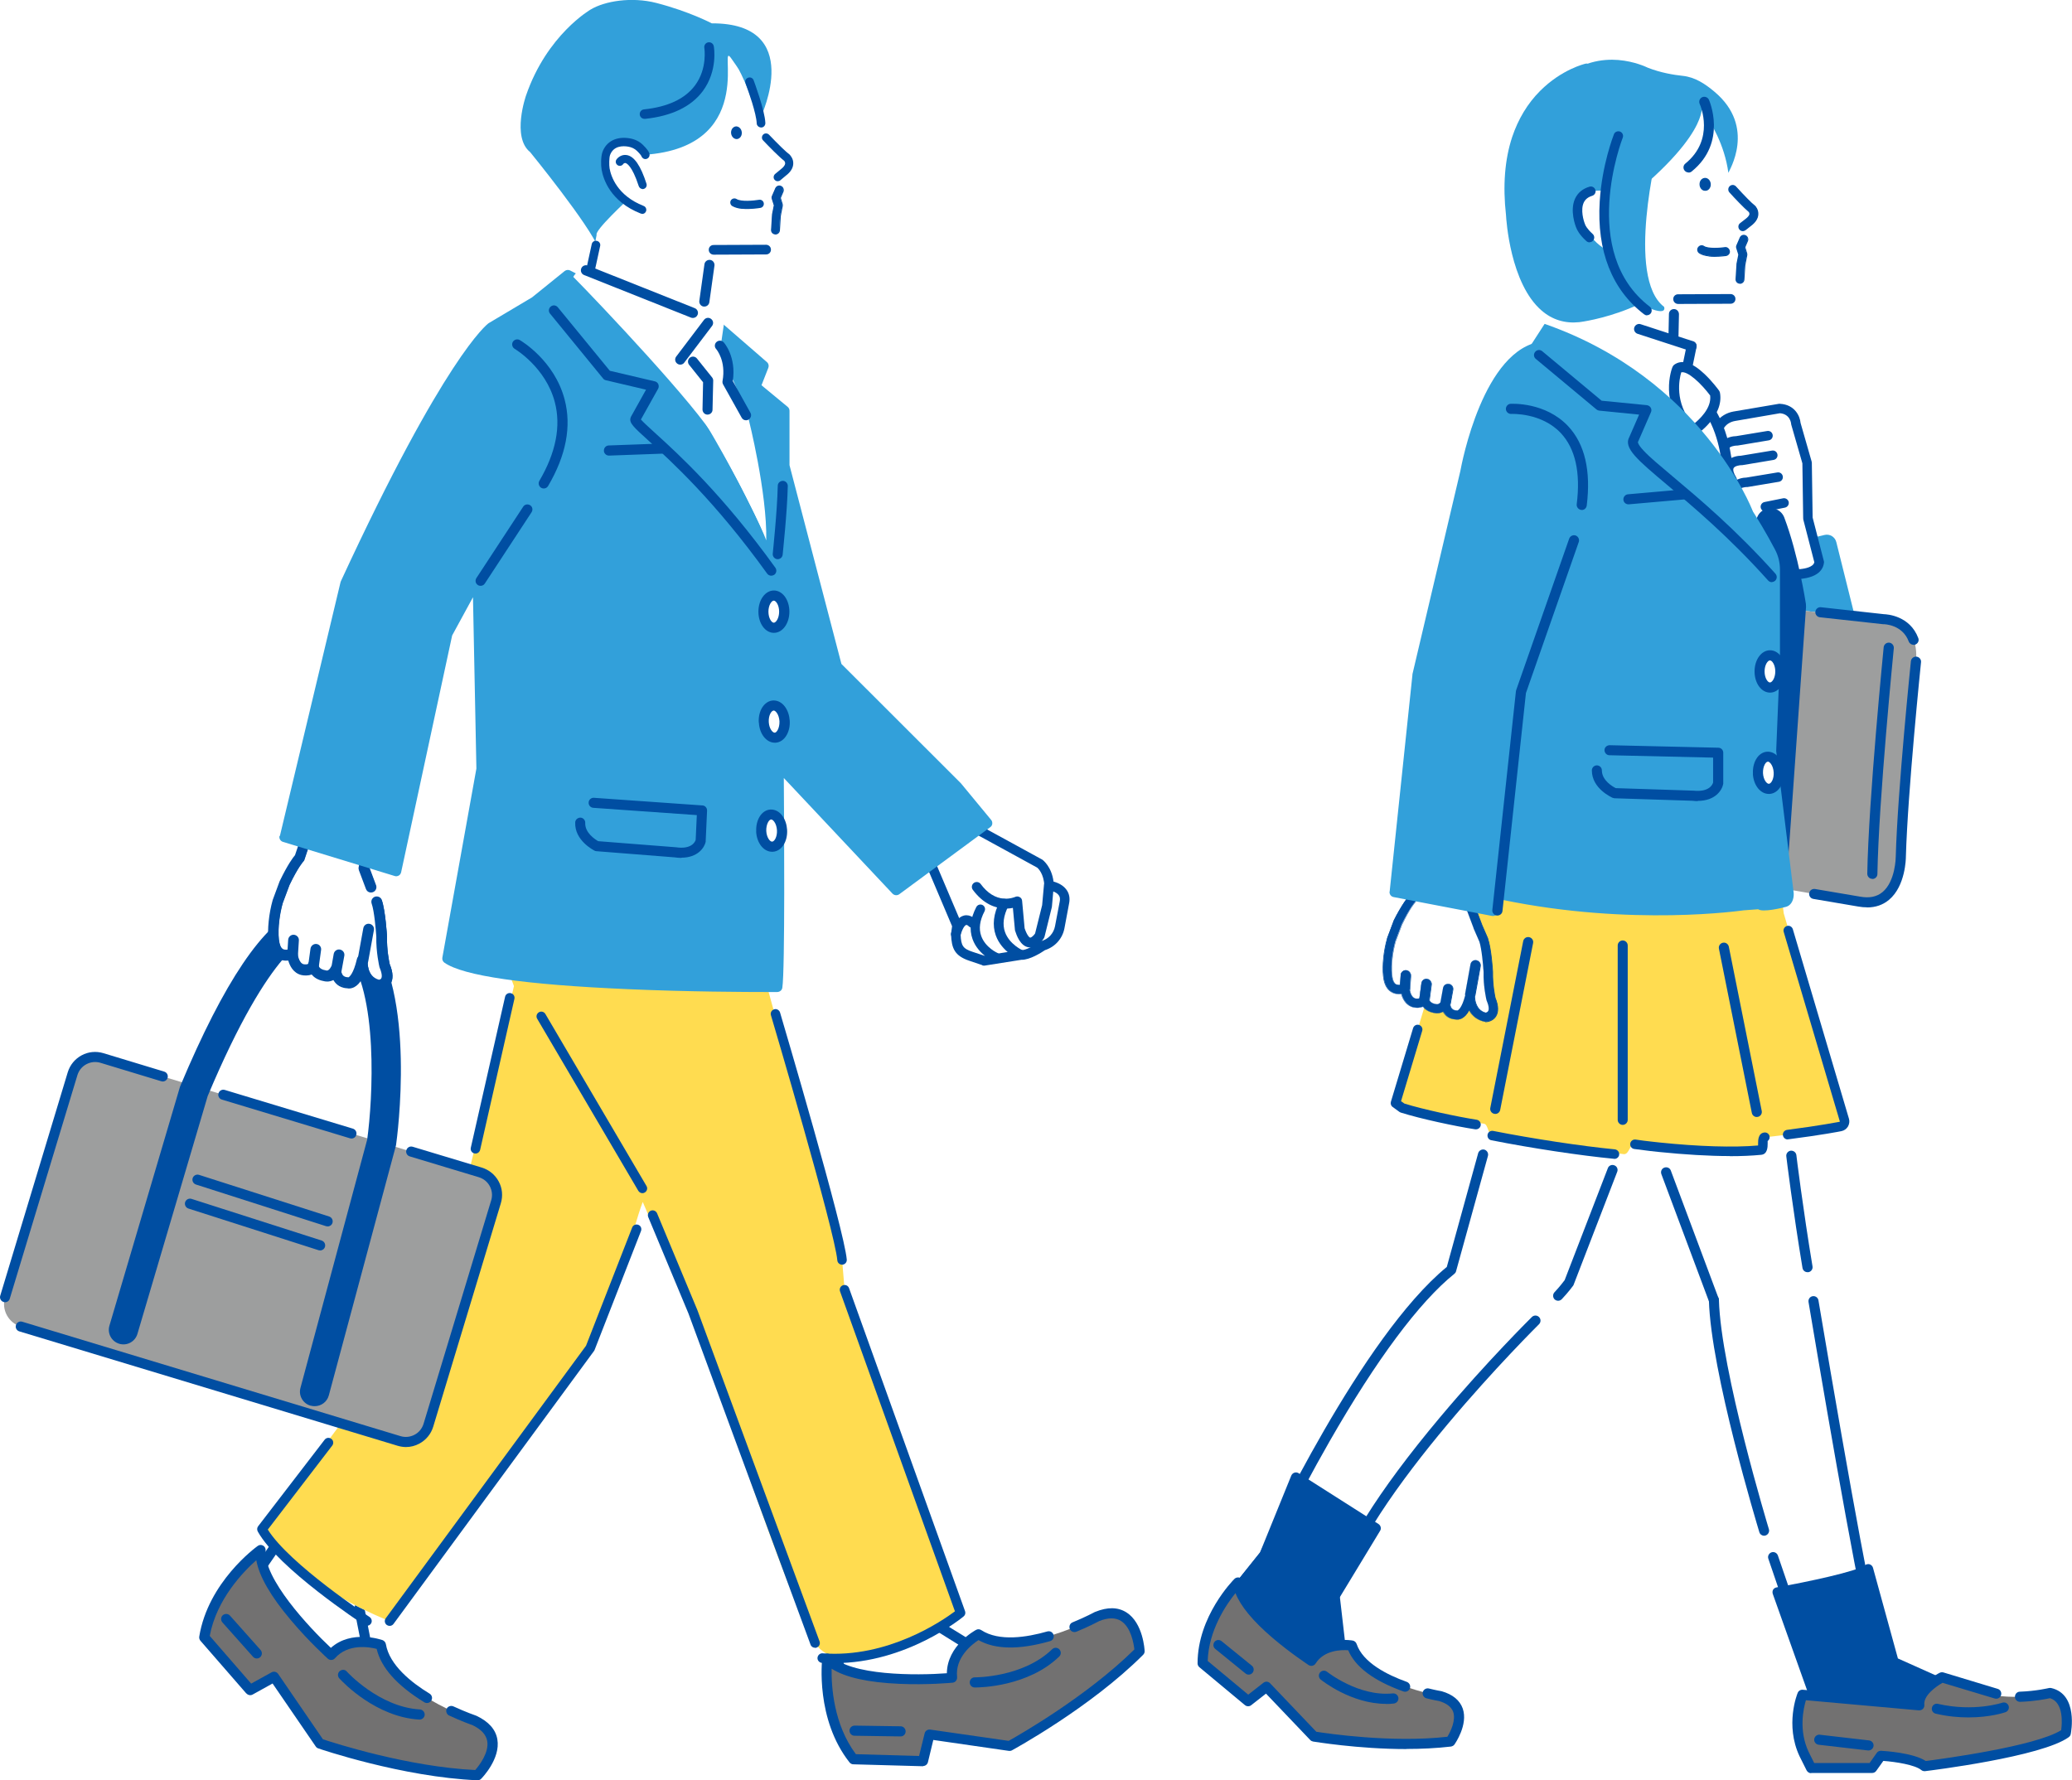 <?xml version="1.0" encoding="UTF-8"?>
<svg id="_レイヤー_2" data-name="レイヤー 2" xmlns="http://www.w3.org/2000/svg" xmlns:xlink="http://www.w3.org/1999/xlink" viewBox="0 0 181.98 156.38">
  <defs>
    <style>
      .cls-1 {
        fill: none;
      }

      .cls-2 {
        fill: #727171;
      }

      .cls-3 {
        fill: url(#_新規パターンスウォッチ_25);
      }

      .cls-4 {
        fill: #32a0da;
      }

      .cls-5 {
        fill: #9fa0a0;
      }

      .cls-6 {
        fill: url(#_新規パターンスウォッチ_25-3);
      }

      .cls-7 {
        fill: url(#_新規パターンスウォッチ_25-2);
      }

      .cls-8 {
        fill: #231815;
      }

      .cls-9 {
        fill: #fff;
      }

      .cls-10 {
        fill: #004ea2;
      }

      .cls-11 {
        fill: #9d9e9e;
      }

      .cls-12 {
        fill: #898989;
      }

      .cls-13 {
        fill: #ffdc50;
      }
    </style>
    <pattern id="_新規パターンスウォッチ_25" data-name="新規パターンスウォッチ 25" x="0" y="0" width="18.1" height="18.1" patternTransform="translate(-9123.62 -9264.17) rotate(-180) scale(.21 -.21)" patternUnits="userSpaceOnUse" viewBox="0 0 18.1 18.1">
      <g>
        <rect class="cls-1" y="0" width="18.1" height="18.1"/>
        <path class="cls-8" d="M18.1,19.46c.75,0,1.36-.61,1.36-1.36s-.61-1.36-1.36-1.36-1.36.61-1.36,1.36.61,1.36,1.36,1.36Z"/>
        <path class="cls-8" d="M9.05,19.46c.75,0,1.36-.61,1.36-1.36s-.61-1.36-1.36-1.36-1.36.61-1.36,1.36.61,1.36,1.36,1.36Z"/>
        <path class="cls-8" d="M0,19.46c.75,0,1.36-.61,1.36-1.36s-.61-1.36-1.36-1.36-1.36.61-1.36,1.36.61,1.36,1.36,1.36Z"/>
        <path class="cls-8" d="M18.1,10.41c.75,0,1.36-.61,1.36-1.36s-.61-1.36-1.36-1.36-1.36.61-1.36,1.36.61,1.36,1.36,1.36Z"/>
        <path class="cls-8" d="M9.05,10.41c.75,0,1.36-.61,1.36-1.36s-.61-1.36-1.36-1.36-1.36.61-1.36,1.36.61,1.36,1.36,1.36Z"/>
        <path class="cls-8" d="M0,10.41c.75,0,1.36-.61,1.36-1.36s-.61-1.36-1.36-1.36-1.36.61-1.36,1.36.61,1.36,1.36,1.36Z"/>
        <path class="cls-8" d="M18.1,1.36c.75,0,1.36-.61,1.36-1.36s-.61-1.36-1.36-1.36-1.36.61-1.36,1.36.61,1.36,1.36,1.36Z"/>
        <circle class="cls-8" cx="9.05" r="1.36"/>
        <path class="cls-8" d="M0,1.36c.75,0,1.36-.61,1.36-1.36S.75-1.36,0-1.36-1.36-.75-1.36,0-.75,1.36,0,1.36Z"/>
        <path class="cls-8" d="M-9.05,1.36c.75,0,1.36-.61,1.36-1.36s-.61-1.36-1.36-1.36-1.36.61-1.36,1.36.61,1.36,1.36,1.36Z"/>
        <path class="cls-8" d="M-9.05,0"/>
        <path class="cls-8" d="M4.53,14.94c.75,0,1.36-.61,1.36-1.36s-.61-1.36-1.36-1.36-1.36.61-1.36,1.36.61,1.36,1.36,1.36Z"/>
        <path class="cls-8" d="M13.58,14.94c.75,0,1.36-.61,1.36-1.36s-.61-1.36-1.36-1.36-1.36.61-1.36,1.36.61,1.36,1.36,1.36Z"/>
        <path class="cls-8" d="M4.53,5.88c.75,0,1.36-.61,1.36-1.36s-.61-1.36-1.36-1.36-1.36.61-1.36,1.36.61,1.36,1.36,1.36Z"/>
        <path class="cls-8" d="M13.58,5.88c.75,0,1.36-.61,1.36-1.36s-.61-1.36-1.36-1.36-1.36.61-1.36,1.36.61,1.36,1.36,1.36Z"/>
        <path class="cls-8" d="M-4.53,5.88c.75,0,1.36-.61,1.36-1.36s-.61-1.36-1.36-1.36-1.36.61-1.36,1.36.61,1.36,1.36,1.36Z"/>
        <path class="cls-8" d="M-4.53,4.53"/>
      </g>
    </pattern>
    <pattern id="_新規パターンスウォッチ_25-2" data-name="新規パターンスウォッチ 25" patternTransform="translate(-9135.47 -9264.17) rotate(-180) scale(.21 -.21)" xlink:href="#_新規パターンスウォッチ_25"/>
    <pattern id="_新規パターンスウォッチ_25-3" data-name="新規パターンスウォッチ 25" patternTransform="translate(-9135.47 -9264.17) rotate(-180) scale(.21 -.21)" xlink:href="#_新規パターンスウォッチ_25"/>
  </defs>
  <g id="_イラスト" data-name="イラスト">
    <g>
      <g>
        <g>
          <path class="cls-9" d="M27.5,131.85l5.3,4.78c.1.09.15.23.14.36l-1.36,4.29c-.02.15.8,3.86.66,3.92-.14.06,2.33,3.71,2.2,3.63l-8.5-2.36s-3.53-7.43-3.55-7.45c-.13-.14-.15-.36-.04-.52l4.52-6.57c.07-.1.18-.16.3-.18.12-.01.24.02.33.11Z"/>
          <path class="cls-10" d="M23.42,142.19c-.63-1.32-1.27-2.69-1.4-2.94-.23-.3-.24-.7-.03-1.02l4.52-6.57c.14-.2.36-.34.61-.37.25-.03.49.05.68.22l5.29,4.77c.21.18.32.46.28.75,0,.03,0,.05-.02.08l-1.33,4.2c.03.18.12.65.21,1.08.11.58.24,1.24.34,1.78.08.46.14.78.12,1,.19.37.99,1.61,1.43,2.29.2.31.38.59.5.79.24.38.4.63.13.89-.12.11-.29.15-.44.1l-8.5-2.36c-.05-.01-.1-.04-.14-.07-.01,0-.02-.02-.04-.03-.1-.11-.32-.58-2.23-4.59ZM33.38,147.94c-1.66-2.57-1.65-2.61-1.57-2.87-.02-.35-.29-1.74-.45-2.5-.23-1.18-.24-1.24-.23-1.35,0-.03,0-.05.02-.08l1.33-4.2-5.26-4.74-4.49,6.53c.05.06.16.3,1.49,3.09.79,1.66,1.75,3.68,2.03,4.27l7.22,2s-.06-.1-.09-.14ZM32.42,145.59s0,0,0,0c0,0,0,0,0,0ZM31.95,144.85s.07-.05.11-.07c-.04.02-.08.04-.11.07ZM32.06,144.78s0,0,0,0c0,0,0,0,0,0ZM27.2,132.17h0s0,0,0,0ZM32.5,136.95s0,0,0,0h0Z"/>
        </g>
        <path class="cls-2" d="M33.47,144.49s-2.76-.98-4.38.88c0,0-6.47-5.82-6.19-9.21,0,0-4.2,3.03-4.95,7.67l4.02,4.62,2.11-1.16,4.02,5.86s7.27,2.5,13.85,2.77c0,0,3.17-3.19-.28-4.81,0,0-7.53-2.54-8.2-6.62Z"/>
        <path class="cls-10" d="M29.83,147.46c.32.35,3.21,3.37,7,3.59.24.01.45-.17.47-.42.01-.24-.17-.45-.42-.47-3.58-.21-6.4-3.3-6.42-3.33-.15-.19-.44-.2-.63-.03-.18.16-.2.44-.03.63,0,0,.01.02.03.03Z"/>
        <path class="cls-10" d="M22.23,145.54c.16.18.44.19.62.03.18-.16.2-.44.04-.63l-2.69-3.02c-.16-.18-.44-.2-.63-.04-.18.16-.2.44-.04.63l2.69,3.02s0,0,0,0Z"/>
        <path class="cls-10" d="M21.65,148.76c.14.15.36.19.54.09l1.75-.97,3.79,5.53c.05.08.13.14.22.17.07.03,7.41,2.53,13.98,2.8.12,0,.25-.04.33-.13.07-.07,1.72-1.76,1.42-3.47-.15-.87-.77-1.56-1.83-2.06-.01,0-.03-.01-.05-.02,0,0-.85-.29-1.98-.81-.22-.1-.49,0-.59.21-.1.22,0,.49.21.59,1.08.5,1.89.79,2.04.84.77.36,1.21.84,1.31,1.4.18,1.02-.71,2.16-1.05,2.55-5.89-.28-12.36-2.36-13.38-2.7l-3.93-5.74c-.13-.19-.38-.25-.58-.14l-1.79.99-3.64-4.19c.6-3.22,2.94-5.63,4.09-6.65.25,1.41,1.27,3.18,3.04,5.27,1.58,1.88,3.18,3.32,3.24,3.38.09.08.2.12.32.11.12,0,.23-.06.31-.15,1.15-1.31,3.01-.99,3.66-.82.39,1.65,1.8,3.23,4.19,4.69.21.13.48.06.61-.15s.06-.48-.15-.61c-1.58-.96-3.53-2.5-3.84-4.35-.03-.16-.14-.29-.29-.35-.12-.04-2.73-.94-4.54.68-1.92-1.8-5.94-6.1-5.73-8.56.01-.17-.07-.34-.22-.42-.15-.09-.34-.08-.48.03-.18.13-4.36,3.19-5.13,7.96-.02.13.02.26.1.36l4.02,4.62s0,0,0,0Z"/>
        <g>
          <path class="cls-9" d="M72.58,139.38l7.1-.67c.14-.01.27.04.36.14l2.24,3.9c.1.11,3.38,2.02,3.33,2.16-.05.14,4.31.8,4.16.83l-7.49,4.66s-7.85-2.43-7.88-2.43c-.19,0-.36-.13-.41-.33l-1.78-7.77c-.03-.12,0-.24.07-.34.07-.1.18-.16.3-.17Z"/>
          <path class="cls-10" d="M77.44,149.38c-1.4-.43-2.84-.88-3.11-.96-.37-.03-.68-.3-.77-.67l-1.78-7.77c-.06-.24,0-.5.14-.7.15-.2.37-.33.62-.35l7.1-.67c.28-.03.56.08.74.3.02.02.03.04.05.07l2.19,3.82c.15.1.56.35.93.58.51.31,1.08.66,1.54.95.39.25.66.43.82.58.41.11,1.85.36,2.65.5.36.06.69.12.92.16.44.08.73.13.74.51,0,.16-.08.31-.22.39l-7.49,4.66s-.09.05-.14.06c-.02,0-.03,0-.05,0-.15,0-.65-.15-4.89-1.47ZM88.41,145.95c-3.01-.52-3.04-.56-3.18-.79-.27-.22-1.48-.96-2.14-1.37-1.02-.63-1.07-.66-1.14-.74-.02-.02-.03-.04-.05-.07l-2.19-3.82-7.05.66,1.77,7.72c.08,0,.33.08,3.28,1,1.76.55,3.89,1.21,4.52,1.39l6.36-3.96c-.06,0-.11-.02-.17-.03ZM86.03,145.06s0,0,0,0c0,0,0,0,0,0ZM85.17,144.91s0-.09.02-.13c-.02.04-.02.09-.02.13ZM85.19,144.78s0,0,0,0c0,0,0,0,0,0ZM72.62,139.82h0,0ZM79.73,139.15h0,0Z"/>
        </g>
        <path class="cls-2" d="M85.94,143.54s-2.58,1.37-2.32,3.82c0,0-8.66.83-10.97-1.68,0,0-.61,5.14,2.3,8.84l6.12.17.57-2.34,7.04,1.01s6.77-3.66,11.42-8.32c0,0-.21-4.49-3.73-3.05,0,0-6.97,3.82-10.42,1.55Z"/>
        <path class="cls-10" d="M85.65,148.23c.48,0,4.65-.08,7.38-2.72.18-.17.18-.45.01-.63-.17-.18-.45-.18-.63-.01-2.58,2.5-6.76,2.47-6.79,2.47-.24-.01-.45.19-.45.44,0,.25.19.45.44.45,0,0,.02,0,.04,0Z"/>
        <path class="cls-10" d="M79.1,152.53c.24,0,.44-.19.44-.44,0-.24-.19-.45-.44-.45l-4.04-.06c-.24,0-.45.19-.45.44,0,.24.19.45.44.45l4.04.06h0Z"/>
        <path class="cls-9" d="M38.58,113.46s0,0,0,0c.09-.16,6.19-25.11,6.56-26.84-1.31-3.3-1.51-7.04-1.5-9,0-.57.04-1.15.1-1.73l.76-6.35c.03-.23.23-.39.45-.39l21.81.67c.12,0,.24.06.32.15.08.09.12.21.11.33l-.99,12.08,7.75,28.22s.01.05.01.08l.22,2.61,10.19,28.38c.07.2,0,.42-.19.53-.1.06-2.48,1.49-5.2,2.5-1.76.66-3.23.98-4.42.98-1.39,0-2.38-.45-2.97-1.35-2.21-3.38-9.43-25.18-9.81-26.36l-5.33-12.39c-.97,2.55-2.14,8.29-4.6,12.84l-16.39,22.57-1.24,1.41s-8.02-3.06-11.2-8.07l15.56-20.87Z"/>
        <path class="cls-13" d="M38.58,113.46s0,0,0,0c.09-.16,6.19-25.11,6.56-26.84-1.31-3.3-1.51-7.04-1.5-9,0-.57.04-1.15.1-1.73l.76-6.35c.03-.23.23-.39.45-.39l21.81.67c.12,0,.24.06.32.15.08.09.12.21.11.33l-.99,12.08,7.75,28.22s.01.05.01.08l.22,2.61,10.19,28.38c.07.2,0,.42-.19.53-.1.06-2.48,1.49-5.2,2.5-1.76.66-3.23.98-4.42.98-1.39,0-2.38-.45-2.97-1.35-2.21-3.38-9.43-25.18-9.81-26.36l-5.33-12.39c-.97,2.55-2.14,8.29-4.6,12.84l-16.39,22.57-1.24,1.41s-8.02-3.06-11.2-8.07l15.56-20.87Z"/>
        <path class="cls-10" d="M56.42,104.81c.07,0,.15-.02.21-.06.2-.12.27-.37.15-.57l-8.88-15.11c-.12-.2-.37-.27-.57-.15-.2.12-.27.37-.15.57l8.88,15.11c.08.13.22.21.36.21Z"/>
        <rect class="cls-9" x="9.68" y="90.33" width="24.64" height="38.85" rx="2.07" ry="2.07" transform="translate(-89.42 99.04) rotate(-73.17)"/>
        <rect class="cls-11" x="9.68" y="90.33" width="24.64" height="38.85" rx="2.07" ry="2.07" transform="translate(-89.42 99.04) rotate(-73.17)"/>
        <path class="cls-10" d="M30.87,100.01c.19,0,.37-.12.42-.32.07-.23-.06-.48-.3-.55l-11.25-3.4c-.23-.07-.48.06-.55.3-.07.23.06.48.3.55l11.25,3.4s.09.02.13.02Z"/>
        <path class="cls-10" d="M35.65,127.11c.41,0,.81-.1,1.18-.3.59-.32,1.02-.84,1.22-1.49l5.94-19.63c.19-.64.13-1.32-.19-1.91-.32-.59-.84-1.02-1.49-1.22l-6.07-1.83c-.23-.07-.48.06-.55.3-.07.23.06.48.3.55l6.07,1.83c.42.13.76.41.96.79.2.38.25.82.12,1.24l-5.94,19.63c-.13.42-.41.76-.79.96-.38.2-.82.25-1.24.12L1.95,116.1c-.23-.07-.48.06-.55.3-.07.23.06.48.3.55l33.23,10.05c.24.07.49.11.73.11Z"/>
        <path class="cls-10" d="M.44,114.39c.19,0,.37-.12.42-.32l5.94-19.63c.13-.42.41-.76.79-.96.38-.2.82-.25,1.24-.12l5.34,1.62c.23.07.48-.06.55-.3.07-.23-.06-.48-.3-.55l-5.34-1.62c-.64-.19-1.32-.13-1.91.19-.59.32-1.02.84-1.22,1.49L.02,113.82c-.07.23.06.48.3.55.04.01.09.02.13.02Z"/>
        <path class="cls-10" d="M27.29,123.48c-.68-.18-1.09-.89-.9-1.57l5.86-21.81c.48-3.47,1.04-12.97-1.9-16.49-.69-.83-1.52-1.25-2.55-1.29-.12,0-.24-.03-.35-.07-.3.03-3.6.68-9.21,14.03l-6.17,20.89c-.2.68-.91,1.07-1.59.87-.68-.2-1.07-.91-.87-1.59l6.19-20.96s.03-.09.05-.13c3.82-9.11,7.32-14.31,10.42-15.44.82-.3,1.44-.25,1.82-.15,1.69.11,3.11.85,4.24,2.2,4.29,5.14,2.54,18.02,2.46,18.56,0,.05-.02.1-.03.15l-5.88,21.89c-.15.57-.67.95-1.24.95-.11,0-.22-.01-.33-.04ZM27.27,82.18s0,0,0,0t0,0ZM27.27,82.18s0,0,0,0c0,0,0,0,0,0ZM27.27,82.18s0,0,0,0c0,0,0,0,0,0ZM27.27,82.18s0,0,0,0c0,0,0,0,0,0ZM27.26,82.18s0,0,0,0c0,0,0,0,0,0ZM27.26,82.18s0,0,0,0c0,0,0,0,0,0Z"/>
        <g>
          <g>
            <path class="cls-9" d="M24.42,79.22l.6-1.61c.84-1.74,1.3-2.2,1.3-2.2l1.76-5.2,4.75,1.4-.86,4.69.62,1.65.56,1.28c.3.86.43,3.04.43,3.04-.03,1.35.26,2.57.26,2.57.73,1.75-.55,1.73-.55,1.73-1.56-.37-1.42-2.19-1.42-2.19-.54,2.31-1.32,1.98-1.32,1.98-1.07-.04-1.01-1.17-1.01-1.17-.39.77-.99.56-.99.56-.97-.16-1.01-.88-1.01-.88-.2.53-.94.35-.94.35-.81-.19-.9-1.36-.9-1.36-.77.21-1.49.11-1.64-1.24-.11-1.03.07-2.39.36-3.39Z"/>
            <g>
              <path class="cls-10" d="M30.22,86.7c.09.02.18.03.27.04h0c.15.04.36.03.58-.08.28-.14.51-.41.72-.81.26.49.69.93,1.42,1.1.03,0,.06.01.09.01.07,0,.65,0,.98-.5.28-.41.26-1-.05-1.75-.04-.19-.27-1.27-.24-2.44,0-.01,0-.02,0-.03,0-.09-.14-2.24-.45-3.14-.07-.21-.3-.31-.5-.24-.21.07-.31.3-.24.5.23.65.37,2.31.41,2.91-.03,1.38.26,2.6.27,2.65,0,.02.01.04.02.06.29.68.19.95.14,1.03-.07.11-.22.14-.28.15-1.16-.31-1.07-1.71-1.06-1.77.02-.21-.13-.39-.33-.42-.2-.03-.4.1-.44.3-.32,1.34-.68,1.62-.79,1.67.01,0-.01.03,0,.03-.04-.02-.09-.03-.14-.03-.61-.02-.64-.59-.63-.76,0-.18-.12-.35-.3-.4-.19-.05-.37.04-.45.2-.21.41-.45.38-.52.36-.02,0-.03-.01-.06-.01-.65-.1-.68-.51-.68-.52-.01-.19-.15-.34-.34-.37-.18-.03-.36.08-.43.25-.07.18-.48.1-.48.1-.51-.12-.59-.99-.59-1,0-.12-.07-.23-.17-.29-.1-.07-.22-.09-.33-.06-.36.1-.61.09-.78-.02-.24-.16-.33-.57-.36-.89-.11-1.02.09-2.35.34-3.22l.59-1.58c.78-1.61,1.22-2.07,1.22-2.08.03-.03.06-.08.08-.12l1.62-4.88,4.11,1.21-.83,4.37c0,.06,0,.12.02.17l.62,1.65c.08.2.3.31.51.23.2-.08.31-.3.23-.51l-.58-1.56.85-4.6c.02-.19-.1-.36-.28-.42l-4.75-1.4c-.19-.06-.39.04-.47.22l-1.74,5.14c-.16.18-.62.78-1.32,2.24,0,.01,0,.02-.01.03l-.6,1.61s0,.02,0,.03c-.33,1.16-.48,2.55-.37,3.54.08.71.31,1.19.71,1.46.28.19.61.26,1.01.21.12.45.41,1.11,1.12,1.27.22.05.59.07.9-.07.2.26.53.51,1.05.6.21.06.54.07.87-.12.06.11.13.22.22.32.18.19.4.32.67.38Z"/>
              <path class="cls-10" d="M33.29,87.03s-.07,0-.1-.01c-.61-.14-1.09-.49-1.4-1.02-.2.35-.42.58-.69.72-.2.1-.43.14-.62.09-.1,0-.19-.02-.29-.04h0c-.28-.07-.52-.2-.71-.41-.07-.08-.14-.17-.2-.27-.4.2-.75.12-.85.09-.56-.1-.88-.36-1.06-.58-.31.12-.66.1-.89.05-.73-.17-1.04-.84-1.16-1.27-.39.03-.72-.04-1-.23-.42-.28-.66-.78-.74-1.52-.11-1,.04-2.4.37-3.57,0-.01,0-.02.01-.03l.6-1.62s.01-.03.02-.04c.7-1.45,1.16-2.05,1.33-2.25l1.73-5.13c.1-.22.34-.33.57-.27l4.75,1.4c.22.06.36.27.34.5l-.85,4.59.58,1.55c.09.24-.03.52-.28.61-.12.04-.25.04-.36-.01-.12-.05-.2-.15-.25-.27l-.62-1.65c-.02-.07-.03-.14-.03-.21l.82-4.31-3.98-1.17-1.6,4.81c-.02.05-.06.1-.1.14,0,0-.45.48-1.2,2.05l-.59,1.58c-.25.86-.45,2.18-.34,3.19.05.43.16.72.33.83.14.1.38.1.71,0,.14-.04.28-.01.4.07.12.08.19.21.2.35,0,0,.09.83.53.93.12.02.36.03.39-.05.08-.21.29-.34.51-.3.22.03.39.22.4.44,0,.01.04.35.61.44.03,0,.04,0,.07.02.04.01.23.05.42-.32.1-.2.32-.3.54-.24.21.05.36.25.35.47,0,.2.04.66.56.68.03,0,.06,0,.09.01,0,0,0,0,0,0,.07-.04.43-.28.74-1.62.06-.24.29-.4.53-.36.24.04.42.26.4.51,0,.06-.09,1.37.99,1.68.06,0,.16-.03.21-.11.04-.06.14-.29-.14-.96-.01-.02-.02-.05-.02-.07-.01-.05-.3-1.27-.27-2.66-.04-.59-.18-2.25-.41-2.89-.04-.12-.03-.25.02-.36.06-.11.15-.2.27-.24.12-.04.25-.03.36.02.11.05.2.15.24.27.32.92.45,3.07.46,3.16,0,.01,0,.03,0,.04-.03,1.16.19,2.22.23,2.4.32.77.33,1.39.04,1.82-.35.51-.95.53-1.04.53h0ZM33.05,78.93c-.08.03-.14.08-.18.16-.04.08-.04.16-.01.24.28.8.41,2.91.41,2.94-.03,1.38.25,2.58.27,2.63,0,.02,0,.03.02.05.29.69.21.99.13,1.11-.09.14-.25.17-.34.18-.01,0-.02,0-.03,0-1.22-.33-1.12-1.79-1.12-1.85.01-.16-.1-.31-.27-.34-.16-.02-.32.08-.36.24-.29,1.23-.62,1.6-.79,1.7,0,0,0,0,0,.01-.02.04-.06.06-.1.04-.04-.01-.07-.02-.11-.02-.54-.02-.72-.45-.71-.84,0-.15-.09-.28-.24-.32-.15-.04-.29.03-.36.16-.25.48-.55.42-.61.4-.02,0-.03,0-.04-.01-.71-.11-.74-.58-.75-.59,0-.15-.12-.27-.27-.29-.15-.02-.29.06-.34.2-.09.25-.55.16-.58.15-.56-.13-.65-1.03-.65-1.07,0-.09-.06-.18-.13-.23-.08-.05-.17-.07-.27-.05-.38.11-.66.1-.84-.03-.26-.18-.36-.61-.4-.95-.11-1.03.09-2.37.34-3.26l.59-1.59c.78-1.61,1.22-2.08,1.24-2.1.03-.03.05-.06.07-.1l1.62-4.88s.06-.06.1-.04l4.11,1.21s.06.05.06.08l-.83,4.37s0,.1.02.14l.62,1.65c.03.08.09.14.16.18.08.03.16.04.24,0,.16-.06.25-.24.19-.41l-.58-1.56s0-.02,0-.04l.85-4.6c.01-.15-.08-.29-.22-.33l-4.75-1.4c-.15-.05-.32.03-.38.18l-1.74,5.14s0,.01-.01.02c-.16.18-.61.77-1.31,2.23,0,0,0,.02-.01.03l-.6,1.62v.02c-.34,1.15-.48,2.52-.37,3.51.08.69.3,1.15.67,1.4.26.18.57.24.96.2.04,0,.08.02.09.06.12.47.41,1.06,1.06,1.22.22.05.56.06.85-.06.03-.01.07,0,.09.02.16.21.46.47,1.01.57.2.06.51.06.8-.12.02-.01.04-.01.06,0,.02,0,.04.02.05.04.06.11.13.22.21.31.16.18.38.3.63.36.08.02.17.03.27.04.08.02.28.05.52-.08.26-.13.49-.39.69-.78.01-.03.04-.04.07-.04h0s.06.02.07.04c.29.56.75.92,1.36,1.06.02,0,.05,0,.07,0,.06,0,.61,0,.91-.46.26-.39.24-.95-.06-1.69-.05-.2-.27-1.28-.24-2.45,0,0,0-.02,0-.03,0-.02-.14-2.22-.45-3.12-.03-.08-.08-.14-.16-.18-.04-.02-.09-.03-.14-.03-.04,0-.07,0-.1.02ZM30.21,86.7h0,0Z"/>
            </g>
          </g>
          <g>
            <path class="cls-10" d="M31.79,84.75s.01,0,.02,0c.21.04.42-.1.46-.32l.5-2.75c.04-.21-.1-.42-.32-.46-.21-.04-.42.1-.46.32l-.5,2.75c-.04.21.09.41.3.46Z"/>
            <path class="cls-10" d="M31.79,84.83h-.02c-.25-.06-.4-.3-.36-.55l.5-2.75c.05-.26.29-.43.55-.38.26.05.43.3.38.55l-.5,2.75c-.02.12-.09.23-.2.3-.08.06-.17.08-.27.08-.03,0-.06,0-.09,0ZM32.06,84.63c.07-.05.12-.12.13-.2l.5-2.75c.03-.17-.08-.33-.25-.37-.17-.03-.34.08-.37.25l-.5,2.75c-.03.17.07.33.24.36l-.02.08.03-.07c.08.01.17,0,.24-.05Z"/>
          </g>
          <g>
            <path class="cls-10" d="M29.45,85.56s.01,0,.02,0c.21.04.42-.1.46-.32l.23-1.3c.04-.21-.1-.42-.32-.46-.21-.04-.42.1-.46.32l-.23,1.3c-.04.21.09.41.3.45Z"/>
            <path class="cls-10" d="M29.46,85.64h-.02s0,0,0,0c-.25-.06-.4-.3-.36-.54l.23-1.31c.05-.26.3-.43.55-.38.26.05.43.29.38.55l-.24,1.31c-.02.12-.09.23-.2.31-.08.06-.17.08-.27.08-.03,0-.06,0-.09,0ZM29.72,85.44c.07-.05.12-.12.13-.2l.24-1.31c.03-.17-.08-.34-.25-.37-.17-.03-.34.08-.37.25l-.23,1.31c-.03.17.07.32.24.36l-.02.08.03-.07c.08.01.17,0,.24-.05Z"/>
          </g>
          <g>
            <path class="cls-10" d="M27.45,85.24s.02,0,.04,0c.22.03.41-.12.44-.34l.2-1.46c.03-.22-.12-.42-.34-.44-.22-.03-.41.12-.44.34l-.2,1.46c-.03.2.1.39.3.44Z"/>
            <path class="cls-10" d="M27.48,85.32s-.03,0-.05,0h0c-.24-.06-.39-.28-.36-.53l.2-1.46c.04-.26.28-.44.53-.41.13.02.24.08.31.18.08.1.11.23.09.35l-.2,1.46c-.02.13-.08.24-.18.31-.08.06-.18.1-.28.1-.02,0-.04,0-.06,0ZM27.45,85.24h0,0ZM27.55,83.14c-.07.05-.11.12-.12.21l-.2,1.46c-.02.16.08.31.24.35,0,0,.02,0,.03,0,.08.01.17-.01.23-.06.07-.05.11-.12.12-.21l.2-1.46c.01-.08-.01-.17-.06-.24-.05-.07-.12-.11-.21-.12-.01,0-.03,0-.04,0-.07,0-.13.02-.19.06Z"/>
          </g>
          <g>
            <path class="cls-10" d="M25.61,84.23s.04,0,.06,0c.22.01.41-.15.42-.37l.08-1.27c.01-.22-.15-.4-.37-.42-.22-.01-.41.15-.42.37l-.08,1.27c-.01.2.12.37.3.41Z"/>
            <path class="cls-10" d="M25.67,84.32s-.05,0-.08-.01c-.23-.05-.38-.26-.36-.49l.08-1.27c.02-.26.25-.46.5-.44.26.02.46.24.44.5l-.08,1.27c-.02.25-.23.44-.47.44-.01,0-.02,0-.03,0ZM25.47,82.56l-.08,1.27c-.01.15.09.29.24.33h0s.03,0,.05,0c.09,0,.17-.02.23-.08.06-.06.1-.13.11-.22l.08-1.27c.01-.17-.12-.32-.29-.34,0,0-.01,0-.02,0-.16,0-.3.13-.31.29Z"/>
          </g>
        </g>
        <g>
          <path class="cls-9" d="M83.39,70.79l1.76,1.69,6.17,3.38s.76.55.81,1.92c0,0,1.64.17,1.34,1.52l-.4,2.14c-.15.78-.72,1.41-1.48,1.62h0s-1.2.86-1.92.81l-3.26.51-1.12-.38c-1.07-.36-1.29-.8-1.33-1.93l.11-.78-2.23-5.25-2.68-2.95,4.24-2.32Z"/>
          <path class="cls-10" d="M86.27,84.78l-1.12-.38c-1.32-.44-1.57-1.1-1.62-2.31,0-.03,0-.05,0-.07l.09-.66-2.15-5.07-2.63-2.89c-.09-.1-.12-.22-.1-.35.02-.13.1-.24.21-.3l4.24-2.32c.16-.09.36-.06.49.07l1.72,1.65,6.12,3.35s.03.02.05.03c.03.03.79.59.96,1.91.34.09.83.29,1.14.72.25.34.32.77.22,1.23l-.4,2.14c-.17.92-.83,1.65-1.71,1.93-.28.19-1.32.87-2.08.85l-3.22.51s-.04,0-.07,0c-.05,0-.09,0-.13-.02ZM89.69,83.46c.39.03,1.2-.42,1.65-.74.04-.03.08-.05.13-.06.61-.17,1.07-.67,1.19-1.3l.41-2.15c.05-.24.03-.42-.08-.57-.21-.3-.72-.42-.9-.44-.21-.02-.37-.19-.37-.4-.04-1.04-.53-1.51-.63-1.59l-6.14-3.36s-.06-.04-.09-.07l-1.54-1.48-3.5,1.92,2.32,2.55s.06.07.08.12l2.23,5.25c.03.07.04.15.03.22l-.11.74c.04.99.21,1.23,1.05,1.51l1.03.34,3.16-.5s.04,0,.07,0c0,0,.02,0,.03,0ZM85.15,72.48h0,0Z"/>
        </g>
        <path class="cls-10" d="M90.89,83.15c.46-.2.76-.68.8-.75.02-.04.04-.08.05-.12l.64-2.59s0-.04.01-.07l.16-1.81c.02-.24-.15-.44-.39-.47-.24-.02-.45.15-.47.39l-.16,1.78-.62,2.49c-.12.18-.33.37-.43.36-.06,0-.27-.17-.49-.82l-.22-2.41c-.01-.14-.09-.27-.22-.33-.12-.07-.27-.07-.4-.01,0,0-.4.18-.95.15-.78-.05-1.47-.48-2.07-1.29-.14-.19-.41-.23-.6-.09-.19.14-.23.41-.09.6.94,1.27,1.99,1.6,2.71,1.64.32.02.59,0,.81-.05l.18,1.93s0,.06.02.09c.11.34.44,1.36,1.22,1.45.18.02.34-.01.49-.08Z"/>
        <path class="cls-10" d="M89.83,84.27c.1-.04.18-.12.23-.23.09-.22,0-.47-.23-.56-.02,0-1.17-.52-1.56-1.6-.24-.67-.14-1.45.3-2.3.11-.21.03-.47-.18-.58-.21-.11-.47-.03-.58.18-.56,1.08-.67,2.09-.35,2.99.52,1.44,1.97,2.07,2.03,2.09.11.05.23.04.34,0Z"/>
        <path class="cls-10" d="M87.64,84.48c.09-.04.17-.11.22-.22.09-.21,0-.44-.21-.53-.02,0-1.11-.49-1.47-1.51-.23-.64-.13-1.37.29-2.17.1-.2.03-.44-.17-.55-.2-.1-.44-.03-.55.17-.53,1.02-.64,1.97-.33,2.83.49,1.36,1.86,1.95,1.92,1.98.11.04.22.04.32,0Z"/>
        <path class="cls-10" d="M83.95,82.5c.18,0,.35-.12.4-.31.19-.69.41-.92.51-.94.07-.02.18.07.22.11.16.17.42.18.59.02.17-.15.18-.41.03-.59-.05-.05-.46-.5-1.03-.37-.5.12-.87.62-1.13,1.53-.06.22.07.45.29.52.04.01.08.02.11.02Z"/>
        <g>
          <path class="cls-5" d="M67.47,76.8c.41-.77-.12.79,0,0h0Z"/>
          <path class="cls-4" d="M24.58,73.44l5.33-22.31s.02-.06.03-.08c9.1-19.69,12.81-22.54,12.96-22.65.01,0,.02-.02.03-.02l3.8-2.26,2.86-2.31c.14-.11.33-.13.49-.05,8.6,4.58,12.7,4.28,12.73,4.28.12-.01.24.03.33.11l4.22,3.66c.14.12.19.32.12.5l-.6,1.53,2.3,1.9c.1.08.16.21.16.34v4.78s4.56,17.46,4.56,17.46l10.46,10.45s.02.02.03.03l2.66,3.22c.08.09.11.22.1.34-.01.12-.08.23-.18.3l-7.99,5.89c-.18.13-.43.11-.59-.05l-9.55-10.16c.03,3.97.11,16.88-.13,18.42-.03.22-.22.37-.44.38-.01,0-.31,0-.83,0-1.93,0-6.98-.02-12.27-.25-9.07-.39-14.5-1.17-16.14-2.33-.14-.1-.21-.27-.18-.44l2.99-16.61-.3-15.05-1.83,3.36-4.48,20.8c-.03.12-.1.23-.21.29-.11.06-.24.08-.35.04l-9.82-3c-.22-.07-.36-.3-.3-.53Z"/>
        </g>
        <path class="cls-10" d="M59.85,75.34c1.43,0,2.02-.88,2.13-1.4,0-.02,0-.05,0-.07l.12-2.66c.01-.24-.17-.45-.41-.46l-9.52-.67c-.25-.02-.46.17-.47.41-.02.24.17.46.41.47l9.09.64-.1,2.18c-.05.16-.36.86-1.76.64-.01,0-.02,0-.03,0l-6.77-.53c-.26-.15-1.18-.73-1.14-1.61.01-.24-.18-.45-.42-.46-.24,0-.45.18-.46.42-.07,1.6,1.64,2.45,1.71,2.49.05.02.1.04.16.04l6.85.54c.22.03.43.05.62.05Z"/>
        <path class="cls-4" d="M46.2,8.39c1.84-5.35,5.67-7.55,5.67-7.55,1.24-.75,3.61-1.14,5.78-.58,2.93.76,4.86,1.79,4.86,1.79,8.2-.03,4.34,8.15,4.34,8.15l-14.26,11.66c-.79-2.08-6.03-8.5-6.03-8.5-1.64-1.32-.36-4.97-.36-4.97Z"/>
        <path class="cls-9" d="M51.49,23.63h.34s.57-3,.57-3c-.2-.38,2.71-3.06,2.73-3.09l1.18-3.91.74-.07c9.67-.95,5.84-10.39,7.21-8.38.71,1.03.55.7,1.21,2.14.05.11,1.37,3.61,1.45,3.52.07-.07-.22.77,1.9,2.58.2.17.42.53.45.8.04.29.01.51-.26.73-.08.06-.17.09-.27.11-.26.06-.83.31-.42,1.17,0,0,.17.34,0,.81-.07.19-.09.39-.03.58.07.24.12.6-.03.94-.1.23-.18.47-.2.72l-.03.27c-.05.44-.03.9.08,1.33.13.51.04,1.31-1.77,1.42l-3.67.07c-.25.02-.42.42-.61,1.62l.35,2.05.85,1.11c.27.36.39.81.33,1.25l-.4,2.75c.25.39.48.8.7,1.22,3.15,6.03,3.29,14.66,3.29,14.66-1.56-3.31-3.1-6.22-4.33-8.44-1.57-2.82-10.23-11.98-12.5-14.27.23-.42.66-.68,1.14-.68Z"/>
        <path class="cls-10" d="M69.38,13.6s-.02-.02-.04-.03c-.3-.22-.96-.86-1.8-1.74-.14-.14-.37-.15-.51-.01-.14.14-.15.37-.01.51.49.52,1.39,1.44,1.86,1.8.03.04.08.12.08.23-.01.15-.14.32-.37.5l-.51.42c-.15.13-.18.36-.05.51.06.07.15.12.24.13.1,0,.19-.02.26-.08l.49-.41c.41-.31.63-.66.65-1.03.03-.46-.27-.76-.3-.8Z"/>
        <path class="cls-10" d="M65.19,18.35c-.33-.03-.64-.11-.88-.25-.17-.11-.22-.33-.12-.5.11-.17.33-.22.5-.12.39.25,1.49.15,1.97.07.2-.04.39.1.42.29.04.2-.1.39-.29.42-.12.02-.89.15-1.61.08Z"/>
        <path class="cls-10" d="M64.28,11.94c.14.26.43.36.65.2.22-.15.29-.49.15-.76-.14-.26-.43-.36-.65-.2-.22.15-.29.49-.15.76Z"/>
        <path class="cls-10" d="M66.73,11.18s.08.02.13.02c.21,0,.37-.19.36-.4-.05-1.13-.99-3.64-1.03-3.75-.07-.2-.29-.3-.49-.22-.2.07-.3.29-.22.49.26.69.95,2.67.98,3.51,0,.17.12.3.27.35Z"/>
        <g>
          <path class="cls-9" d="M56.7,13.59s-.01-.16-.48-.62c-.26-.26-.61-.41-.97-.47-.6-.1-1.62-.07-1.99.98-.11.32-.11,1.03-.05,1.36.17.93.85,2.64,3.22,3.57l.28-4.82Z"/>
          <path class="cls-10" d="M56.38,18.78s-.07-.01-.1-.02c-2.68-1.05-3.3-3.04-3.44-3.85-.07-.38-.07-1.15.07-1.55.34-.95,1.24-1.4,2.39-1.21.46.08.86.27,1.16.57.38.37.58.65.59.85.02.2-.13.38-.33.4-.18.02-.34-.1-.39-.27-.02-.03-.1-.17-.39-.45-.2-.19-.46-.32-.77-.37-.47-.08-1.29-.08-1.59.74-.08.23-.09.87-.04,1.17.12.69.66,2.38,2.99,3.3.19.07.28.29.21.47-.06.16-.22.25-.37.23ZM56.33,13.63h0s0,0,0,0ZM56.33,13.63s0,0,0,0c0,0,0,0,0,0ZM56.33,13.63s0,0,0,0c0,0,0,0,0,0Z"/>
        </g>
        <path class="cls-10" d="M56.41,16.6c-.14-.01-.26-.11-.31-.25-.6-1.84-1.08-2.01-1.17-2.03-.11-.02-.2.09-.2.1-.12.16-.34.2-.5.08-.16-.12-.2-.34-.08-.5.12-.17.45-.45.89-.38.66.1,1.23.93,1.74,2.52.06.19-.04.39-.23.45-.05.02-.1.02-.15.02Z"/>
        <path class="cls-10" d="M52.02,24.16c-.08.04-.17.06-.26.04-.21-.04-.34-.25-.29-.45l.5-2.3c.04-.21.25-.34.45-.29.21.04.34.25.29.45l-.5,2.3c-.02.11-.1.21-.19.26Z"/>
        <g>
          <path class="cls-10" d="M68.06,20.54c-.18-.02-.31-.18-.3-.36l.08-1.29s0-.03,0-.04l.16-.81-.18-.58c-.02-.08-.02-.16.01-.24l.29-.67c.08-.17.28-.25.45-.18.17.08.25.28.18.45l-.24.56.17.54c.02.05.02.11,0,.17l-.17.88-.08,1.26c-.01.19-.18.33-.36.32,0,0-.01,0-.02,0Z"/>
          <path class="cls-10" d="M68.08,20.59s-.01,0-.02,0c-.21-.02-.36-.21-.34-.41l.08-1.29s0-.03,0-.05l.16-.8-.18-.57c-.03-.09-.02-.19.02-.27l.29-.67c.09-.2.32-.29.51-.2.1.04.17.12.21.22.04.1.04.2,0,.3l-.23.54.16.52c.02.06.02.13.01.19l-.17.87-.08,1.26c-.01.21-.19.37-.39.37,0,0-.02,0-.03,0ZM68.18,16.57l-.29.67c-.03.06-.03.14-.01.2l.18.58s0,.02,0,.02l-.16.81s0,.03,0,.04l-.08,1.29c0,.16.1.29.26.31h.02c.16.01.3-.11.31-.27l.08-1.27.17-.88s0-.1,0-.14l-.17-.54s0-.02,0-.03l.24-.56c.03-.07.03-.15,0-.22-.03-.07-.08-.13-.16-.16-.04-.02-.08-.02-.12-.02-.11,0-.22.07-.27.18Z"/>
        </g>
        <path class="cls-10" d="M62.68,22.37h0l4.61-.02c.24,0,.43-.19.42-.43,0-.23-.19-.42-.43-.42h0l-4.61.02c-.24,0-.43.19-.42.43,0,.23.19.42.43.42Z"/>
        <path class="cls-10" d="M60.86,27.93c.18,0,.34-.11.41-.28.09-.23-.02-.49-.25-.58l-9.39-3.74c-.23-.09-.49.02-.58.25-.09.23.02.49.25.58l9.39,3.74c.05.02.11.03.16.03Z"/>
        <path class="cls-10" d="M61.86,26.93c.22,0,.41-.16.44-.38l.45-3.22c.03-.24-.14-.47-.38-.5-.24-.03-.47.14-.5.38l-.45,3.22c-.03.24.14.47.38.5.02,0,.04,0,.06,0Z"/>
        <path class="cls-10" d="M67.74,50.57c.09,0,.18-.03.26-.08.2-.14.24-.42.1-.62-4.67-6.48-8.51-9.97-10.58-11.85-.53-.48-1.04-.95-1.23-1.17l1.51-2.7c.07-.12.07-.27.02-.4-.06-.13-.17-.22-.3-.25l-3.96-.93-4.57-5.58c-.16-.19-.43-.22-.62-.06-.19.16-.22.43-.06.62l4.66,5.7c.06.08.15.13.24.15l3.53.83-1.32,2.37s-.03.06-.04.1c-.13.46.26.81,1.55,1.98,2.04,1.86,5.84,5.31,10.45,11.71.09.12.22.18.36.18Z"/>
        <path class="cls-10" d="M42.21,51.46c.14,0,.29-.07.37-.2l4.11-6.27c.13-.21.08-.48-.13-.61-.2-.13-.48-.08-.61.13l-4.11,6.27c-.13.21-.08.48.13.61.07.05.16.07.24.07Z"/>
        <path class="cls-10" d="M53.48,40.02s.01,0,.02,0l4.66-.17c.24,0,.44-.21.43-.46,0-.24-.21-.44-.46-.43l-4.66.17c-.24,0-.44.21-.43.46,0,.24.21.43.44.43Z"/>
        <g>
          <ellipse class="cls-9" cx="67.96" cy="53.73" rx=".92" ry="1.42"/>
          <path class="cls-10" d="M66.61,53.73c0-1.04.6-1.86,1.36-1.86s1.36.82,1.36,1.86c0,1.04-.6,1.86-1.36,1.86s-1.36-.82-1.36-1.86ZM67.49,53.73c0,.58.28.97.47.97s.47-.39.47-.97c0-.58-.28-.97-.47-.97s-.47.39-.47.97Z"/>
        </g>
        <g>
          <path class="cls-9" d="M67.08,63.44c.04.78.49,1.39.99,1.36.5-.03.88-.68.84-1.46-.04-.78-.49-1.39-.99-1.36-.5.03-.88.68-.84,1.46Z"/>
          <path class="cls-10" d="M66.64,63.46h0c-.06-1.04.5-1.89,1.26-1.93.39-.02.78.18,1.05.56.24.33.38.76.41,1.22.03.46-.07.91-.27,1.26-.23.41-.59.65-.98.67-.02,0-.04,0-.06,0-.74,0-1.35-.77-1.4-1.78ZM67.94,62.42c-.19.01-.45.41-.42,1,.03.58.33.94.52.94,0,0,0,0,0,0,.09,0,.18-.09.26-.23.11-.2.17-.48.16-.77-.02-.29-.1-.56-.24-.75-.09-.12-.19-.2-.28-.2,0,0,0,0,0,0ZM67.08,63.44h0,0Z"/>
        </g>
        <g>
          <path class="cls-9" d="M66.86,73.01c.04.78.49,1.39.99,1.36.5-.03.88-.68.84-1.46-.04-.78-.49-1.39-.99-1.36-.5.03-.88.68-.84,1.46Z"/>
          <path class="cls-10" d="M66.42,73.04h0c-.03-.46.07-.91.27-1.26.23-.41.59-.65.98-.67.39-.02.78.18,1.05.56.24.33.38.76.41,1.22.06,1.04-.49,1.89-1.26,1.93-.02,0-.04,0-.06,0-.74,0-1.35-.77-1.4-1.78ZM67.72,71.99c-.09,0-.18.09-.26.23-.11.2-.17.48-.16.77.03.58.33.96.52.94.19-.01.45-.41.42-1-.02-.29-.1-.56-.24-.75-.09-.12-.19-.2-.28-.2,0,0,0,0,0,0ZM66.86,73.01h0,0Z"/>
        </g>
        <path class="cls-9" d="M60.49,30.74l2.74-.37s1.11.59.67,3.18l1.85,3.26s1.63,6.44,1.55,10.66c0,0-1.04-2.96-5.25-10.14l.3-3.7-1.85-2.89Z"/>
        <path class="cls-3" d="M60.49,30.74l2.74-.37s1.11.59.67,3.18l1.85,3.26s1.63,6.44,1.55,10.66c0,0-1.04-2.96-5.25-10.14l.3-3.7-1.85-2.89Z"/>
        <path class="cls-10" d="M59.75,32.03c.13,0,.27-.06.35-.18l2.44-3.22c.15-.2.11-.47-.09-.62-.2-.15-.47-.11-.62.09l-2.44,3.22c-.15.2-.11.47.09.62.08.06.17.09.27.09Z"/>
        <path class="cls-10" d="M68.3,49.12c.22,0,.42-.17.44-.4,0-.04.4-3.72.45-6.03,0-.24-.19-.45-.43-.45-.25,0-.45.19-.45.43-.05,2.27-.44,5.92-.44,5.96-.03.24.15.46.39.49.02,0,.03,0,.05,0Z"/>
        <path class="cls-10" d="M65.52,36.92c.07,0,.15-.02.22-.06.21-.12.29-.39.17-.6l-1.55-2.79c.32-2.13-.75-3.35-.8-3.4-.16-.18-.44-.2-.63-.03-.18.16-.2.44-.03.62.04.05.88,1.04.56,2.81-.02.1,0,.21.05.3l1.63,2.92c.08.15.23.23.39.23Z"/>
        <path class="cls-10" d="M62.14,36.42c.24,0,.44-.19.44-.43l.06-2.55c0-.1-.03-.21-.1-.29l-1.33-1.66c-.15-.19-.43-.22-.62-.07-.19.15-.22.43-.07.62l1.23,1.54-.05,2.39c0,.24.19.45.43.45,0,0,0,0,0,0Z"/>
        <path class="cls-10" d="M28.78,107.73c.19,0,.36-.12.42-.31.07-.23-.05-.48-.29-.56l-11.43-3.66c-.23-.07-.48.05-.56.29-.07.23.05.48.29.56l11.43,3.66s.09.02.14.02Z"/>
        <path class="cls-10" d="M28.12,109.84c.19,0,.36-.12.42-.31.07-.23-.05-.48-.29-.56l-11.43-3.66c-.23-.07-.48.05-.56.29-.07.23.05.48.29.56l11.43,3.66s.09.02.14.02Z"/>
        <path class="cls-10" d="M81.07,155.13c.2,0,.38-.14.43-.34l.47-1.95,6.64.96c.09.01.19,0,.27-.05.07-.04,6.88-3.74,11.52-8.39.09-.09.14-.21.13-.33,0-.1-.13-2.46-1.59-3.39-.75-.48-1.67-.49-2.75-.05-.02,0-.03.01-.05.02,0,0-.79.43-1.94.9-.23.09-.33.35-.24.58.09.23.35.33.58.24,1.1-.45,1.86-.86,2-.93.79-.32,1.43-.32,1.92-.01.88.56,1.11,1.98,1.17,2.5-4.2,4.14-10.1,7.5-11.04,8.03l-6.89-.99c-.23-.03-.44.11-.49.33l-.49,1.99-5.55-.16c-1.96-2.62-2.16-5.97-2.13-7.51,1.21.77,3.2,1.21,5.94,1.33,2.46.11,4.59-.09,4.68-.1.12-.01.23-.07.3-.16.07-.09.11-.21.1-.33-.19-1.73,1.31-2.88,1.88-3.25,1.48.84,3.59.86,6.29.09.24-.07.37-.31.3-.55-.07-.24-.31-.37-.55-.3-1.78.51-4.23.91-5.8-.12-.14-.09-.31-.1-.45-.02-.11.06-2.54,1.38-2.57,3.81-2.62.2-8.51.24-10.18-1.58-.12-.13-.3-.18-.46-.12-.16.05-.28.2-.3.37-.03.22-.6,5.37,2.39,9.16.08.1.2.17.34.17l6.12.17s0,0,.01,0Z"/>
        <path class="cls-10" d="M47.76,42.91c.15,0,.3-.08.38-.22,1.58-2.69,2.07-5.24,1.45-7.6-.9-3.43-3.82-5.15-3.94-5.22-.21-.12-.48-.05-.61.16-.12.21-.05.48.16.61.03.02,2.73,1.62,3.53,4.69.55,2.11.09,4.44-1.36,6.91-.12.21-.05.48.16.61.07.04.15.06.22.06Z"/>
        <path class="cls-10" d="M41.76,101.33c.19,0,.36-.13.41-.33l3.01-13.26c.05-.23-.09-.45-.32-.5-.23-.05-.45.09-.5.32l-3.01,13.26c-.05.23.09.45.32.5.03,0,.06.01.09.01Z"/>
        <path class="cls-10" d="M56.62,10.44s.03,0,.05,0c2.33-.25,4.03-1.07,5.05-2.43,1.34-1.8.99-3.86.97-3.95-.04-.23-.26-.38-.49-.34-.23.04-.38.26-.34.49h0s.3,1.81-.83,3.31c-.88,1.17-2.38,1.87-4.47,2.09-.23.02-.4.23-.37.46.02.21.2.37.42.37Z"/>
        <path class="cls-10" d="M73.95,111.09s.02,0,.04,0c.23-.02.4-.22.38-.45-.22-2.62-5.63-20.92-5.86-21.7-.07-.22-.3-.35-.52-.28-.22.07-.35.3-.28.52.06.19,5.62,18.99,5.83,21.53.02.22.2.38.42.38Z"/>
        <path class="cls-10" d="M73.31,146.09c6.3,0,11.11-3.93,11.32-4.1.14-.11.19-.3.13-.46l-10.19-28.38c-.08-.22-.32-.33-.54-.25-.22.08-.33.32-.25.54l10.09,28.1c-1.09.82-5.89,4.13-11.62,3.69-.23-.02-.43.16-.45.39-.02.23.16.43.39.45.38.03.76.04,1.13.04Z"/>
        <path class="cls-10" d="M71.59,144.75s.1,0,.14-.03c.22-.08.33-.32.25-.54l-10.73-29.1-3.54-8.5c-.09-.21-.33-.32-.55-.23-.21.09-.31.33-.23.55l3.54,8.49,10.72,29.08c.06.17.22.27.39.27Z"/>
        <path class="cls-10" d="M34.22,142.82c.13,0,.26-.06.34-.17l17.62-23.99s.04-.06.05-.1l4.07-10.43c.08-.22-.02-.46-.24-.54-.22-.08-.46.02-.54.24l-4.05,10.38-17.59,23.94c-.14.19-.1.45.09.59.07.05.16.08.25.08Z"/>
        <path class="cls-10" d="M32.23,142.81c.14,0,.27-.07.35-.19.13-.19.07-.45-.12-.58-.07-.05-7.02-4.62-8.94-7.68l5.66-7.38c.14-.18.11-.45-.08-.59-.18-.14-.45-.11-.59.08l-5.84,7.6c-.1.13-.11.31-.03.46,1.8,3.24,9.04,8.01,9.35,8.21.07.05.15.07.23.07Z"/>
      </g>
      <g>
        <path class="cls-9" d="M111.05,136.59s8.75-18.91,16.4-25.07l1.77-6.85,3.92-16.82,12.88,3.33s-4,9.1-5.77,13.99c-1.78,4.88-3.7,8.96-3.7,8.96,0,0-17.21,17.15-19.33,26.07,0,0-1.49,2.34.64,5.52l-4.04.64-5.31-6.58,2.55-3.19Z"/>
        <path class="cls-10" d="M113.82,146.81s.05,0,.07,0l4.04-.64c.15-.02.28-.12.34-.26.06-.14.05-.3-.04-.42-1.92-2.89-.68-4.95-.63-5.04.03-.04.04-.09.06-.13,2.07-8.7,17.36-23.85,17.51-24,.17-.17.18-.45,0-.63-.17-.17-.45-.18-.63,0-.04.04-3.94,3.89-8.05,8.79-5.51,6.57-8.77,11.81-9.69,15.57-.23.41-1.25,2.53.33,5.36l-3.13.49-4.93-6.11,2.33-2.91s.04-.06.06-.09c.02-.05,2.22-4.78,5.32-10.19,4.09-7.14,7.87-12.23,10.96-14.71.07-.06.12-.13.14-.21l2.8-10.13c.07-.23-.06-.48-.29-.56-.23-.07-.48.06-.56.29l-2.76,10.01c-7.49,6.14-15.8,23.8-16.4,25.09l-2.52,3.14c-.13.16-.13.39,0,.56l5.31,6.58c.08.11.21.17.35.17Z"/>
        <path class="cls-10" d="M136.85,114.26c.12,0,.23-.05.32-.14.6-.63.98-1.17,1-1.19.02-.02.03-.05.04-.08l3.82-9.9c.1-.22,0-.49-.23-.58-.22-.1-.49,0-.58.23l-3.8,9.85c-.09.12-.42.56-.89,1.06-.17.18-.16.46.01.63.09.08.2.12.31.12Z"/>
        <path class="cls-9" d="M140.03,87.64l15.53.35,1.28,10.03s.69,4.34.83,4.99c.31,1.38.94,5.39.83,6.02l.87,5.26s4.14,26.29,5.52,30.13c0,0,.77,2.45,3.37,3.07l4.9,2.61-13.64-.61s-1.38-6.74-2.3-8.28c0,0-1.99-5.82-2.3-6.74,0,0-5.06-12.11-3.68-19.01,0,0-1.23-3.53-1.84-4.29l-9.38-23.52Z"/>
        <path class="cls-10" d="M154.93,134.9s.09,0,.13-.02c.23-.07.37-.32.3-.55-.04-.14-4.23-13.95-4.39-20.15,0-.24-.22-.44-.45-.43-.24,0-.44.21-.43.46.17,6.31,4.26,19.81,4.43,20.38.06.19.23.31.42.31Z"/>
        <path class="cls-10" d="M173.17,150.53c.2,0,.37-.13.43-.33.05-.2-.04-.41-.22-.51l-4.9-2.61s-.07-.03-.11-.04c-2.32-.55-3.02-2.68-3.05-2.77-.67-1.85-2.65-12.51-5.61-30.05-.04-.24-.27-.4-.51-.36-.24.04-.4.27-.36.51,2.09,12.44,4.77,27.77,5.64,30.18.03.09.86,2.65,3.63,3.33l3.12,1.66-11.33-.51c-.29-1.4-1.42-6.58-2.26-8.04-.11-.33-.87-2.54-1.49-4.35-.08-.23-.33-.36-.56-.28-.23.08-.36.33-.28.56.67,1.97,1.5,4.4,1.5,4.4.01.03.02.06.04.08.72,1.2,1.87,6.28,2.24,8.14.04.2.21.34.41.35l13.64.61s.01,0,.02,0Z"/>
        <path class="cls-10" d="M158.76,111.75s.05,0,.07,0c.24-.04.4-.27.36-.51-.83-4.99-1.42-9.75-1.42-9.79-.04-.24-.27-.4-.51-.37-.24.04-.41.27-.37.51,0,.04.59,4.8,1.42,9.79.04.22.22.37.44.37Z"/>
        <path class="cls-10" d="M155.72,139.65c.07-.11.18-.19.31-.21,2.64-.47,7.09-1.41,7.77-1.95.12-.09.27-.12.41-.08.14.05.25.16.29.3l2.19,7.97,5.74,2.57c.14.06.23.19.26.33.02.15-.03.3-.14.4l-2.66,2.45c-.08.08-.19.12-.3.12,0,0-.02,0-.02,0l-7.56-.41c-.06,0-.12-.02-.17-.04l-2.5-1.23c-.1-.05-.18-.14-.22-.25l-3.42-9.61c-.04-.12-.03-.26.03-.37Z"/>
        <path class="cls-10" d="M108.16,139.5l2.51-3.14,2.74-6.74c.05-.12.15-.22.28-.26.13-.04.26-.02.37.05l7.01,4.46c.2.13.27.4.14.6l-3.53,5.82.62,5.37c.03.24-.14.45-.37.49l-4.04.64s-.05,0-.07,0c-.13,0-.26-.06-.35-.17l-5.31-6.58c-.13-.16-.13-.39,0-.56Z"/>
        <path class="cls-2" d="M170.56,147.33s-2.15,1.07-1.99,2.45l-10.27-.92s-1.07,2.61.15,5.21l.61,1.23h5.36s.77-1.07.77-1.07c0,0,2.91.15,3.83.92,0,0,10.12-1.23,12.41-2.91,0,0,.61-3.07-1.38-3.53,0,0-3.07.77-5.82,0l-3.68-1.38Z"/>
        <path class="cls-2" d="M118.72,144.54s-2.44-.44-3.55,1.33c0,0-6.22-4-6.44-6.88,0,0-3.11,3.11-3.11,7.1l4,3.33,1.61-1.26,4.16,4.37s6.44,1.11,11.99.44c0,0,2.22-3.11-.89-4,0,0-6.66-1.11-7.77-4.44Z"/>
        <path class="cls-9" d="M123.16,97.33c2.15.68,5.3,1.07,7.19,1.38.34.06.36.98.7,1.04,3.25.65,6.52,1.09,9.67,1.39.43.04,1.46.19,1.89.24.49.05.51-.92.98-.85,3.61.5,8.13.78,11.04.5.37-.04.02-1.09.37-1.13,4.01-.43,6.57-.93,6.64-.95.12-.02.23-.1.29-.21.06-.11.08-.23.05-.35l-5.32-18.17-1.11-9.23c-.01-.12-.08-.23-.18-.3-.1-.07-.22-.1-.34-.08l-25.75,4.83c-.17.03-.3.15-.35.32l-6.37,21.14.59.43Z"/>
        <path class="cls-13" d="M123.16,97.33c2.15.68,5.3,1.07,7.19,1.38.34.06.36.98.7,1.04,3.25.65,6.52,1.09,9.67,1.39.43.04,1.46.19,1.89.24.49.05.51-.92.98-.85,3.61.5,8.13.78,11.04.5.37-.04.02-1.09.37-1.13,4.01-.43,6.57-.93,6.64-.95.12-.02.23-.1.29-.21.06-.11.08-.23.05-.35l-5.32-18.17-1.11-9.23c-.01-.12-.08-.23-.18-.3-.1-.07-.22-.1-.34-.08l-25.75,4.83c-.17.03-.3.15-.35.32l-6.37,21.14.59.43Z"/>
        <path class="cls-10" d="M154.29,98.11s.06,0,.09,0c.24-.05.4-.28.35-.52l-2.89-14.43c-.05-.24-.28-.4-.52-.35-.24.05-.4.28-.35.52l2.89,14.43c.04.21.23.36.43.36Z"/>
        <path class="cls-10" d="M142.52,98.81c.24,0,.44-.2.44-.44v-15.32c0-.24-.2-.44-.44-.44s-.44.2-.44.44v15.32c0,.24.2.44.44.44Z"/>
        <path class="cls-10" d="M131.33,97.85c.21,0,.39-.15.43-.36l2.89-14.65c.05-.24-.11-.47-.35-.52-.24-.05-.47.11-.52.35l-2.89,14.65c-.05.24.11.47.35.52.03,0,.06,0,.09,0Z"/>
        <path class="cls-10" d="M172.89,150.86c1.9,0,3.17-.43,3.25-.46.23-.08.35-.33.27-.56-.08-.23-.33-.35-.56-.27h0s-2.48.83-5.64.1c-.24-.06-.48.09-.53.33-.06.24.09.48.33.53,1.06.25,2.03.33,2.88.33Z"/>
        <path class="cls-10" d="M121.73,149.68c.23,0,.46-.01.69-.04.24-.03.42-.24.4-.49-.03-.24-.24-.42-.49-.4-3,.31-5.75-1.88-5.78-1.9-.19-.15-.47-.12-.62.07-.15.19-.12.47.07.62.12.09,2.67,2.13,5.74,2.13Z"/>
        <path class="cls-10" d="M164.11,153.76c.22,0,.41-.17.44-.39.03-.24-.15-.46-.39-.49l-4.33-.5c-.24-.03-.46.15-.49.39-.03.24.15.46.39.49l4.33.5s.03,0,.05,0Z"/>
        <path class="cls-10" d="M109.67,147.1c.13,0,.26-.06.34-.16.15-.19.13-.47-.06-.62l-2.66-2.16c-.19-.15-.47-.13-.62.06-.15.19-.13.47.06.62l2.66,2.16c.08.07.18.1.28.1Z"/>
        <path class="cls-10" d="M150.52,114.63c.06,0,.11-.01.17-.03.23-.09.33-.35.24-.58l-4.19-11.21c-.09-.23-.35-.33-.58-.24-.23.09-.33.35-.24.58l4.19,11.21c.07.17.24.27.41.27Z"/>
        <path class="cls-10" d="M159.07,155.74h5.36c.14,0,.28-.07.36-.19l.62-.87c1.1.08,2.79.35,3.33.8.09.08.22.11.34.1.42-.05,10.26-1.26,12.62-2.99.09-.07.15-.16.17-.27.03-.14.67-3.49-1.71-4.04-.07-.02-.14-.01-.21,0-.01,0-1.11.27-2.55.32-.24,0-.44.21-.43.46,0,.24.21.44.46.43,1.28-.04,2.29-.25,2.62-.32,1.21.37,1.06,2.23.98,2.81-2.26,1.43-10.58,2.54-11.89,2.71-1.11-.73-3.63-.88-3.93-.9-.15,0-.3.06-.38.19l-.63.89h-4.86s-.49-.98-.49-.98c-.89-1.89-.46-3.81-.24-4.54l9.92.89c.13.01.26-.04.36-.13.09-.1.14-.23.12-.36-.09-.8,1.01-1.6,1.6-1.93l4.59,1.38c.23.07.48-.06.55-.3.07-.23-.06-.48-.3-.55l-4.76-1.44c-.11-.03-.23-.02-.33.03-.22.11-1.95,1.02-2.21,2.37l-9.81-.88c-.19-.02-.38.09-.45.27-.05.11-1.13,2.82.16,5.57l.62,1.24c.08.15.23.25.4.25Z"/>
        <path class="cls-10" d="M123.51,153.63c1.3,0,2.63-.06,3.92-.21.12-.02.24-.08.31-.18.05-.07,1.22-1.74.73-3.16-.26-.73-.88-1.24-1.85-1.52-.02,0-.03,0-.05-.01,0,0-.43-.07-1.07-.23-.24-.06-.48.09-.54.32-.06.24.09.48.32.54.59.15,1.01.22,1.11.24.67.2,1.08.52,1.24.95.25.72-.21,1.71-.51,2.19-4.92.55-10.55-.29-11.51-.44l-4.06-4.26c-.16-.17-.42-.18-.59-.04l-1.33,1.04-3.56-2.96c.08-2.66,1.6-4.92,2.44-5.96.44,1.13,1.52,2.45,3.24,3.92,1.59,1.36,3.12,2.35,3.18,2.4.1.06.22.09.34.06.12-.03.22-.1.28-.2.75-1.19,2.27-1.2,2.86-1.16.62,1.47,2.25,2.69,4.85,3.62.23.08.48-.04.57-.27.08-.23-.04-.48-.27-.57-1.71-.61-3.86-1.69-4.41-3.33-.05-.15-.18-.27-.34-.3-.1-.02-2.41-.42-3.74,1.17-1.87-1.26-5.73-4.27-5.89-6.31-.01-.17-.13-.32-.29-.38-.16-.06-.35-.02-.47.1-.13.13-3.24,3.29-3.24,7.42,0,.13.06.26.16.34l4,3.33c.16.13.39.14.56,0l1.29-1.01,3.89,4.08c.07.07.15.11.25.13.05,0,3.9.66,8.2.66Z"/>
        <g>
          <path class="cls-4" d="M152.46,63s0,.05,0,0l.22-13.76c0-.2,1.52-.38,1.71-.42l5.97-1.39c.22-.05.45.08.5.31l3.69,14.79s0,.02,0,.04c.43,2.66-.76,5.27-3.02,6.66-.34.21-.58.31-.59.31-.05.02-.09.03-.14.03-.12,0-.23,0-.35,0-4.32,0-7.98-6.53-8-6.57ZM154.74,65.14h0,0Z"/>
          <path class="cls-4" d="M152.13,63.32c-.06-.06-.1-.14-.12-.23-.01-.06-.01-.12,0-.18l.22-13.67c0-.52.55-.63,1.8-.82.12-.02.21-.03.25-.04l5.97-1.39c.46-.11.92.18,1.03.63l3.69,14.79s.01.05.02.08c.45,2.84-.81,5.63-3.23,7.11-.35.21-.6.32-.65.34-.09.04-.19.06-.29.07-.13,0-.25,0-.37,0-4.2,0-7.73-5.67-8.32-6.69ZM154.49,49.24s-.16.03-.31.05c-.21.03-.76.12-1.06.2l-.22,13.39c.16.27.67,1.11,1.42,2.1.06-.17.23-.29.41-.29h0c.24,0,.44.2.44.44s-.17.41-.38.44c1.42,1.7,3.46,3.55,5.65,3.55.11,0,.21,0,.31,0,0,0,.22-.1.53-.29,2.11-1.29,3.21-3.73,2.82-6.21l-3.69-14.77-5.94,1.38ZM153.12,49.27s0-.02,0-.02v.02Z"/>
        </g>
        <g>
          <path class="cls-9" d="M151.1,37.3c.28-.4.73-.65,1.21-.73l4-.68c1.34.07,1.42,1.33,1.42,1.33l.98,3.42.07,4.87,1,3.88c-.23,1.64-4.11.89-4.11.89l-2.55-4.48s-1.86-6.62-1.86-6.62c-.6-.82-.45-1.45-.16-1.88Z"/>
          <path class="cls-10" d="M155.6,50.69c-.18-.03-.32-.18-.34-.37l-2.14-4.52c-1.96,1.14-2.12-6.26-2.2-6.37h0c-.8-1.1-.45-1.95-.16-2.37.33-.47.87-.8,1.48-.91l4-.68s.06,0,.09,0c1.32.07,1.76,1.1,1.81,1.68l.97,3.38s.02.07.02.11l.07,4.82.99,3.84c.01.05.02.11,0,.16-.05.38-.25.7-.58.93-.53.38-1.36.49-2.13.49-.91,0-1.74-.15-1.89-.18ZM158.38,45.61s-.01-.06-.01-.1l-.07-4.81-.97-3.37s-.01-.06-.02-.09c0-.09-.1-.87-.98-.94l-3.95.68c-.39.07-.73.27-.93.56h0c-.28.41-.24.87.15,1.39l.12,4.09c.19.23-2.31-2.13-1.04-.33l1.89,2.44c.6.85,1.45,1.21,1.44,1.33l2.05,3.45c.82.12,2.43.24,3.07-.22.12-.08.19-.18.22-.3l-.98-3.79ZM151.26,39.18h0,0Z"/>
        </g>
        <path class="cls-10" d="M151.71,40.86c.07,0,.15-.02.22-.06.2-.12.26-.38.14-.58-.23-.37-.31-.67-.23-.82.1-.19.52-.26.69-.26.02,0,.04,0,.07,0l2.75-.46c.23-.04.38-.25.34-.48-.04-.23-.25-.38-.48-.34l-2.72.45c-.21,0-1.03.07-1.38.69-.24.44-.16,1,.25,1.66.08.13.22.2.36.2Z"/>
        <path class="cls-10" d="M152.13,42.58c.07,0,.15-.02.22-.06.2-.12.26-.38.14-.58-.23-.37-.31-.67-.23-.82.1-.19.52-.26.69-.26.02,0,.04,0,.07,0l2.75-.46c.23-.04.38-.25.34-.48-.04-.23-.25-.38-.48-.34l-2.72.45c-.21,0-1.03.07-1.38.69-.25.44-.16,1,.25,1.66.08.13.22.2.36.2Z"/>
        <path class="cls-10" d="M152.6,44.5c.07,0,.15-.02.22-.06.2-.12.26-.38.14-.58-.23-.37-.31-.67-.23-.82.1-.19.52-.26.69-.26.02,0,.04,0,.07,0l2.75-.46c.23-.04.38-.25.34-.48-.04-.23-.25-.38-.48-.34l-2.72.45c-.21,0-1.03.07-1.38.69-.25.44-.16,1,.25,1.66.08.13.22.2.36.2Z"/>
        <path class="cls-10" d="M155.05,44.92s.06,0,.08,0l1.64-.33c.23-.05.37-.27.33-.49-.05-.23-.27-.37-.49-.33l-1.64.33c-.23.05-.37.27-.33.49.04.2.21.34.41.34Z"/>
        <path class="cls-9" d="M154.79,53.23s8.49,1,10.66,1.17c0,0,3.16,0,2.83,3.73,0,0-1.17,11.31-1.33,17.14,0,0,0,4.6-3.66,3.93l-13.82-2.36,5.33-23.62Z"/>
        <path class="cls-11" d="M154.79,53.23s8.49,1,10.66,1.17c0,0,3.16,0,2.83,3.73,0,0-1.17,11.31-1.33,17.14,0,0,0,4.6-3.66,3.93l-13.82-2.36,5.33-23.62Z"/>
        <path class="cls-10" d="M168.07,56.65c.05,0,.1,0,.15-.03.23-.09.35-.34.26-.57-.74-1.97-2.74-2.09-3.02-2.1l-5.53-.61c-.24-.03-.46.15-.49.39-.03.24.15.46.39.49l5.55.61s.03,0,.05,0c.07,0,1.66.03,2.21,1.52.07.18.24.29.42.29Z"/>
        <path class="cls-10" d="M163.98,79.71c.75,0,1.39-.22,1.93-.67,1.46-1.22,1.48-3.67,1.48-3.77.16-5.74,1.32-16.99,1.33-17.1.03-.24-.15-.46-.4-.49-.24-.02-.46.15-.49.4-.01.11-1.17,11.39-1.33,17.18,0,.03-.02,2.15-1.16,3.1-.51.42-1.15.55-1.98.4l-3.95-.67c-.24-.04-.47.12-.51.36-.04.24.12.47.36.51l3.94.67c.27.05.53.07.77.07Z"/>
        <path class="cls-10" d="M155.68,77.99c.67,0,1.23-.52,1.28-1.19l1.66-23.47c0-.09,0-.19-.01-.28-.03-.17-.65-4.28-1.9-7.59-.25-.66-.99-.99-1.65-.74-.66.25-.99.99-.74,1.65,1.04,2.73,1.63,6.2,1.74,6.93l-1.65,23.33c-.05.71.48,1.32,1.19,1.37.03,0,.06,0,.09,0Z"/>
        <path class="cls-9" d="M137.74,29.57l3.11-7.84c.03-.09-.92-1.86-.87-1.93l1.9-1.94.68-.05c8.56-6.76,6.34-8.98,7.12-7.87.56.81,1.77,2.77,2.11,5.24.01.11.03.38.11.31.07-.07-.22.72,1.72,2.46.19.17.38.51.41.76.03.27,0,.48-.26.68-.07.05-.16.08-.25.1-.24.05-.78.27-.42,1.08,0,0,.15.32-.03.77-.07.17-.09.36-.04.54.06.22.09.53-.03.84-.11.26-.2.52-.23.8l-.02.16c-.05.42-.05.84.05,1.25.11.48,0,1.23-1.69,1.29l-3.69.06c-.22.01-.38,2.9-.26,3.95.11.99-.29,1.85.22,2.7l2.44,1.49s-10.11,1.24-14.01-2.13l1.42-1.61c.22-.35.4-.72.54-1.1Z"/>
        <path class="cls-4" d="M134.48,9.05c1.02-1.39,2.15-1.82,2.48-1.92,1.8-1.74,3.81-1.97,5.18-1.86,1.42.12,2.44.61,2.59.68,1.15.45,2.29.63,3.04.71,1.1.11,1.99.71,2.8,1.39,3.73,3.12,1.25,7,1.23,7.13-.33-2.47-1.54-4.43-2.11-5.24-.78-1.11,1.44,1.11-7.12,7.87l-.68.05-1.9,1.94c-.05.07.89,1.84.87,1.93l-2.61,6.57c-1.19-.05-2.21-.5-3.04-1.33-2.56-2.57-2.45-7.93-2.43-8.37-.41-4.23.17-7.44,1.72-9.55Z"/>
        <g>
          <path class="cls-10" d="M154.12,18.1s-.02-.02-.03-.03c-.28-.22-.88-.82-1.65-1.67-.13-.14-.34-.15-.48-.02-.14.13-.15.34-.02.48.45.5,1.28,1.38,1.71,1.72.03.03.08.12.07.22-.01.14-.14.3-.36.46l-.49.38c-.15.12-.17.33-.06.48.06.07.14.12.23.13.09.01.18-.01.25-.07l.47-.37c.39-.28.6-.6.63-.95.04-.43-.23-.72-.26-.75Z"/>
          <path class="cls-10" d="M153.02,20.3c-.1-.01-.19-.06-.26-.15-.13-.17-.1-.41.06-.54l.49-.38c.2-.15.32-.3.34-.42,0-.09-.04-.16-.05-.18-.43-.35-1.26-1.23-1.71-1.73-.14-.16-.13-.4.03-.55.08-.07.18-.11.28-.1.1,0,.2.05.27.13.77.84,1.37,1.45,1.64,1.66.01.01.03.02.04.03.03.03.32.34.28.79-.03.36-.25.69-.65.99l-.47.37c-.07.05-.15.08-.24.08-.02,0-.03,0-.05,0ZM151.99,16.42c-.12.11-.13.29-.02.41.45.5,1.27,1.38,1.71,1.73.03.04.09.13.08.25-.02.15-.15.32-.37.49l-.49.38c-.13.1-.15.28-.05.41.05.06.12.1.19.11.08,0,.15-.01.21-.06l.47-.37c.38-.27.58-.58.61-.92.03-.41-.22-.69-.25-.72,0,0,0,0,0,0,0,0-.02-.02-.03-.03-.28-.22-.88-.83-1.66-1.67-.05-.06-.12-.09-.2-.09,0,0,0,0-.01,0-.07,0-.14.03-.2.08ZM154.12,18.1h0,0Z"/>
        </g>
        <g>
          <path class="cls-10" d="M152.78,24.87c-.18-.02-.31-.18-.3-.36l.08-1.29s0-.03,0-.04l.16-.81-.18-.58c-.02-.08-.02-.16.01-.24l.29-.67c.08-.17.28-.25.45-.18.17.08.25.28.18.45l-.24.56.17.54c.02.05.02.11,0,.17l-.17.88-.08,1.26c-.01.19-.18.33-.36.32,0,0-.01,0-.02,0Z"/>
          <path class="cls-10" d="M152.79,24.92s-.01,0-.02,0c-.21-.02-.36-.21-.34-.41l.08-1.29s0-.03,0-.05l.16-.8-.18-.57c-.03-.09-.02-.19.02-.27l.29-.67c.09-.2.32-.29.51-.2.1.04.17.12.21.22.04.1.04.2,0,.3l-.23.54.16.52c.02.06.02.13.01.19l-.17.87-.08,1.26c-.01.21-.19.37-.39.37,0,0-.02,0-.03,0ZM152.9,20.89l-.29.67c-.03.06-.03.14-.01.2l.18.58s0,.02,0,.02l-.16.81s0,.03,0,.04l-.08,1.29c0,.16.1.29.26.31h.02c.16.01.3-.11.31-.27l.08-1.27.17-.88s0-.1,0-.14l-.17-.54s0-.02,0-.03l.24-.56c.03-.07.03-.15,0-.22-.03-.07-.08-.13-.16-.16-.04-.02-.08-.02-.12-.02-.11,0-.22.07-.27.18Z"/>
        </g>
        <g>
          <path class="cls-10" d="M150.09,22.47c-.31-.04-.6-.11-.82-.25-.16-.1-.2-.32-.1-.47.1-.16.32-.2.47-.1.36.24,1.4.17,1.84.1.19-.03.36.1.39.29.03.19-.1.36-.29.39-.11.02-.84.12-1.51.04Z"/>
          <path class="cls-10" d="M150.08,22.52h0c-.36-.04-.64-.13-.84-.26-.09-.06-.15-.15-.17-.25-.02-.1,0-.21.06-.29.06-.09.15-.15.25-.17.1-.02.21,0,.29.06.35.23,1.39.16,1.81.1.1-.02.21,0,.29.07.08.06.14.15.16.26.02.1,0,.21-.07.29-.06.08-.15.14-.26.16-.06,0-.49.07-.99.07-.17,0-.36,0-.54-.03ZM150.08,22.47h0,0ZM151.49,21.8c-.36.06-1.47.16-1.88-.11-.07-.04-.14-.06-.22-.04-.08.02-.14.06-.19.13-.09.14-.05.32.08.41.19.12.45.21.79.25h0c.67.08,1.41-.03,1.49-.04.08-.01.15-.05.19-.12.05-.06.06-.14.05-.22-.01-.08-.05-.15-.12-.19-.05-.04-.11-.06-.17-.06-.02,0-.03,0-.05,0Z"/>
        </g>
        <g>
          <path class="cls-10" d="M149.37,16.45c.12.25.4.34.61.2.21-.14.28-.45.16-.71-.12-.25-.4-.34-.61-.2-.21.14-.28.45-.16.71Z"/>
          <path class="cls-10" d="M149.65,16.75c-.14-.04-.25-.14-.32-.28h0c-.13-.27-.06-.62.18-.77.11-.07.23-.09.36-.06.14.04.25.14.32.28.13.27.06.62-.18.77-.07.05-.16.07-.24.07-.04,0-.08,0-.12-.02ZM149.55,15.78c-.19.13-.26.41-.14.64h0c.06.12.15.2.26.23.09.03.19,0,.28-.04.19-.13.26-.41.14-.64-.06-.12-.15-.2-.26-.23-.03,0-.06-.01-.09-.01-.07,0-.13.02-.19.06ZM149.37,16.45h0,0Z"/>
        </g>
        <path class="cls-10" d="M147.39,26.7h0l4.61-.02c.24,0,.43-.19.42-.43,0-.23-.19-.42-.43-.42h0l-4.61.02c-.24,0-.43.19-.42.43,0,.23.19.42.43.42Z"/>
        <path class="cls-12" d="M154.09,56.63c.21,0,.39-.16.42-.37l.55-4.72c.03-.23-.14-.44-.37-.47-.23-.03-.44.14-.47.37l-.55,4.72c-.03.23.14.44.37.47.02,0,.03,0,.05,0Z"/>
        <g>
          <path class="cls-9" d="M122.2,82.55l.56-1.49c.77-1.61,1.21-2.03,1.21-2.03l2.57-8.94,5.19,1.16-2.54,8.61.57,1.52.52,1.18c.28.79.4,2.81.4,2.81-.03,1.25.24,2.37.24,2.37.68,1.62-.51,1.6-.51,1.6-1.44-.34-1.31-2.03-1.31-2.03-.5,2.13-1.22,1.83-1.22,1.83-.99-.03-.94-1.08-.94-1.08-.37.71-.91.51-.91.51-.89-.14-.93-.82-.93-.82-.18.49-.87.33-.87.33-.75-.18-.83-1.25-.83-1.25-.71.2-1.38.1-1.52-1.15-.1-.95.06-2.21.33-3.13Z"/>
          <path class="cls-9" d="M122.2,82.55l.56-1.49c.77-1.61,1.21-2.03,1.21-2.03l2.74-9.27,4.88,1.94-2.39,8.16.57,1.52.52,1.18c.28.79.4,2.81.4,2.81-.03,1.25.24,2.37.24,2.37.68,1.62-.51,1.6-.51,1.6-1.44-.34-1.31-2.03-1.31-2.03-.5,2.13-1.22,1.83-1.22,1.83-.99-.03-.94-1.08-.94-1.08-.37.71-.91.51-.91.51-.89-.14-.93-.82-.93-.82-.18.49-.87.33-.87.33-.75-.18-.83-1.25-.83-1.25-.71.2-1.38.1-1.52-1.15-.1-.95.06-2.21.33-3.13Z"/>
        </g>
        <g>
          <path class="cls-10" d="M121.83,82.44s0-.02,0-.03l.56-1.49s0-.02.01-.03c.63-1.3,1.28-2.16,1.45-2.35l1.55-5.36c.1-.33.58-.43.79.05l-1.86,5.91c-.02.06-.05.12-.1.16,0,0-.41.44-1.13,1.91l-.55,1.46c-.23.81-.42,2.03-.31,2.97.03.29.11.66.33.81.09.06.22.08.39.07l.06-.89c.02-.24.23-.42.47-.41.24.02.42.23.41.47l-.08,1.17s-.01.08-.02.11c.05.24.18.66.51.74,0,0,.23.04.35-.02l.18-1.34c.03-.24.26-.41.49-.37.12.02.22.07.29.17.07.09.1.21.09.33l-.18,1.35s0,.02,0,.03c.06.12.2.28.57.34.02,0,.03,0,.06.01.05.01.2.03.36-.18,0-.01,0-.03,0-.04l.22-1.21c.04-.24.27-.4.51-.35.24.04.4.27.35.51l-.22,1.21s-.02.07-.03.1c.03.21.15.5.55.51.03,0,.06,0,.09.01.05-.01.39-.16.7-1.35-.01-.06-.02-.12,0-.18l.46-2.54c.04-.24.27-.4.51-.35.24.05.39.27.35.51l-.46,2.54s-.02.09-.05.12c.01.37.14,1.21.96,1.43.06,0,.18-.04.24-.13.05-.07.13-.31-.13-.93,0-.02-.01-.04-.02-.06-.01-.05-.28-1.18-.25-2.45-.03-.56-.17-2.06-.37-2.67l-.51-1.17s0-.01,0-.02l-.57-1.52c-.02-.07-.03-.14-.02-.2l2.54-8.61c.06-.33.53-.49.8-.04l-2.55,8.68.53,1.41.51,1.17s0,.02.01.03c.29.83.42,2.83.42,2.91,0,.01,0,.02,0,.03-.02,1.08.18,2.07.22,2.25.29.7.3,1.25.04,1.64-.3.45-.83.47-.92.47h0s-.06,0-.08-.01c-.66-.15-1.06-.55-1.3-.99-.19.36-.41.59-.66.72-.21.11-.41.11-.55.08-.36-.02-.67-.16-.88-.4-.08-.09-.15-.19-.2-.28-.3.17-.61.16-.8.11-.48-.08-.79-.31-.98-.55-.26.11-.56.12-.83.06-.61-.14-.92-.7-1.05-1.18-.37.04-.67-.03-.93-.2-.37-.25-.59-.7-.66-1.37-.1-.92.03-2.21.34-3.28Z"/>
          <path class="cls-10" d="M130.41,89.75s-.06,0-.09-.01c-.58-.14-1.01-.46-1.3-.97-.19.34-.4.57-.65.7-.18.09-.39.12-.56.08-.36-.02-.68-.16-.9-.4-.07-.08-.14-.17-.19-.27-.37.2-.7.13-.79.1-.52-.09-.82-.34-.98-.54-.24.1-.54.12-.83.05-.68-.16-.96-.8-1.06-1.17-.37.04-.67-.03-.92-.2-.38-.26-.6-.71-.67-1.38-.1-.92.03-2.21.34-3.29,0,0,0,0,0,0l.57-1.52v-.03c.71-1.43,1.4-2.28,1.46-2.35l1.55-5.35c.05-.16.19-.28.36-.29.19-.01.37.11.47.34,0,0,0,0,0,.01l-1.86,5.9c-.02.06-.05.12-.1.17,0,0-.4.42-1.12,1.91l-.55,1.46c-.23.8-.41,2.03-.31,2.96.03.29.11.65.32.79.08.06.2.08.36.07l.06-.87c0-.12.06-.23.16-.31.09-.08.21-.12.33-.11.25.02.44.24.43.49l-.08,1.17s0,.07-.02.11c.05.24.18.65.49.72.02,0,.22.03.33-.01l.18-1.33c.03-.25.27-.42.52-.39.12.02.23.08.3.18.07.1.11.22.09.34l-.18,1.35s0,.01,0,.02c0,0,0,0,0,0,.06.12.21.27.55.32.02,0,.04,0,.06.01.04.01.19.03.34-.17h0s0-.03,0-.04l.22-1.21c.05-.25.28-.41.53-.37.25.05.41.28.37.53l-.22,1.21s-.02.07-.03.1c.03.22.15.48.53.49.03,0,.06,0,.09.01.06-.02.38-.18.68-1.33-.01-.06-.02-.12,0-.18l.46-2.54c.02-.12.09-.22.19-.29.1-.07.22-.1.34-.07.25.05.41.29.37.53l-.46,2.54s-.02.08-.04.13c.01.35.13,1.18.94,1.41.06,0,.17-.04.23-.12.05-.07.13-.3-.13-.91,0-.02-.02-.04-.02-.06-.01-.05-.28-1.17-.25-2.46-.03-.54-.17-2.06-.37-2.67l-.51-1.17-.58-1.54c-.03-.07-.03-.14-.02-.22l2.54-8.61c.03-.17.16-.3.33-.33.19-.04.38.07.5.28,0,0,0,.01,0,.02l-2.55,8.68.53,1.41.51,1.17v.03c.3.84.43,2.83.43,2.92,0,.01,0,.02,0,.03-.02,1.07.18,2.05.22,2.24.29.71.3,1.26.04,1.66-.31.46-.83.48-.93.48h0ZM131.67,70.88c-.15.03-.27.15-.3.3l-2.54,8.61c-.01.07,0,.13.02.19l.57,1.52.52,1.19c.2.59.33,2.01.37,2.68-.03,1.28.24,2.4.25,2.45,0,.02.01.04.02.06.26.63.18.87.13.95-.06.1-.19.13-.26.14,0,0,0,0,0,0-.84-.23-.96-1.09-.97-1.45,0,0,0,0,0-.01.02-.04.04-.08.04-.12l.46-2.54c.04-.23-.11-.44-.34-.49-.11-.02-.22,0-.31.07-.09.06-.15.16-.17.27l-.46,2.54c-.01.06,0,.11,0,.17,0,0,0,0,0,0-.32,1.22-.67,1.36-.71,1.37,0,0,0,0-.01,0-.03,0-.06-.01-.08-.01-.43-.01-.54-.34-.57-.53,0,0,0,0,0-.01.02-.04.03-.07.03-.1l.22-1.21c.04-.23-.11-.44-.34-.49-.23-.04-.45.11-.49.34l-.22,1.21s0,.02,0,.03h0s0,.02,0,.03c-.17.22-.34.2-.38.18-.02,0-.03,0-.05-.01-.37-.06-.52-.22-.58-.35,0,0,0,0,0-.01,0,0,0,0,0-.01,0,0,0-.01,0-.02l.18-1.35c.02-.11-.01-.22-.08-.31-.07-.09-.17-.15-.28-.16-.23-.03-.44.13-.47.36l-.18,1.34s0,.01-.01.02c-.12.06-.32.03-.36.02-.33-.08-.47-.51-.52-.75,0,0,0,0,0-.01.01-.04.02-.07.02-.11l.08-1.17c.02-.23-.16-.43-.39-.44-.11,0-.22.03-.3.1-.08.07-.14.18-.14.29l-.06.89s0,.02-.02.02c-.17.01-.31,0-.4-.07-.22-.15-.3-.53-.34-.82-.1-.94.08-2.17.31-2.98l.55-1.46c.72-1.48,1.13-1.92,1.13-1.92.04-.04.07-.1.09-.15l1.86-5.9c-.09-.2-.25-.32-.43-.3-.15,0-.29.12-.33.26l-1.55,5.36s0,0,0,0c-.03.04-.74.89-1.44,2.35l-.57,1.52v.03c-.32,1.07-.45,2.36-.35,3.27.07.66.29,1.1.65,1.35.25.17.55.23.91.2,0,0,.02,0,.02.01.1.37.37,1,1.04,1.16.28.07.58.05.81-.05,0,0,.02,0,.02,0,.22.28.55.47.97.54.09.03.42.1.78-.1,0,0,0,0,.02,0,0,0,0,0,.01,0,.05.1.12.2.19.28.22.23.52.37.88.39.17.04.36.01.54-.08.25-.13.46-.37.65-.71,0,0,.01-.01.02-.01h0s.01,0,.02.01c.28.52.71.85,1.29.98.03,0,.05,0,.08,0h0c.1,0,.61-.02.9-.46.26-.38.24-.93-.04-1.62-.04-.19-.25-1.18-.22-2.25,0-.01,0-.02,0-.03,0-.08-.13-2.07-.42-2.91l-.52-1.2-.53-1.41s0,0,0-.01l2.55-8.68c-.12-.19-.28-.29-.46-.26Z"/>
        </g>
        <path class="cls-4" d="M122.05,78.33l2-19.04s0-.04,0-.06l4.21-17.86c.11-.59,2.01-10.76,7.19-11.38.03,0,.05,0,.08,0l4.62.31c.08,0,.16.03.22.08.1.07,9.67,6.73,15.53,17.9.28.53.43,1.13.43,1.73v7.78s-.33,8.18-.33,8.18l1.52,12.33c.04.24.02.48-.04.69-.14.46-.43.61-.59.66-.31.09-2.07.52-2.47.22l-1.21.09s-.02,0-.03,0c-.1.01-9.82,1.45-21.25-.92l-.37,1.12c-.06.18-.23.3-.42.3-.03,0-.06,0-.08,0l-8.66-1.66c-.23-.04-.38-.25-.36-.48Z"/>
        <g>
          <polygon class="cls-9" points="148.76 30.89 148.34 30.71 148.57 29.59 148.76 30.89"/>
          <polygon class="cls-9" points="136.47 29.26 138.62 26.59 148.34 30.71 147.13 36.58 136.47 29.26"/>
        </g>
        <path class="cls-10" d="M147.13,37.84c.21,0,.39-.14.43-.35l1.44-6.99c.05-.24-.1-.47-.34-.52-.24-.05-.47.1-.52.34l-1.44,6.99c-.05.24.1.47.34.52.03,0,.06,0,.09,0Z"/>
        <path class="cls-10" d="M148.57,30.85c.19,0,.36-.12.42-.31.08-.23-.05-.48-.28-.56l-4.61-1.5c-.23-.08-.48.05-.56.28-.08.23.05.48.28.56l4.61,1.5s.09.02.14.02Z"/>
        <path class="cls-10" d="M143.02,44.3s.03,0,.04,0l5.11-.45c.24-.02.42-.24.4-.48-.02-.24-.24-.42-.48-.4l-5.11.45c-.24.02-.42.24-.4.48.02.23.21.4.44.4Z"/>
        <path class="cls-10" d="M149.11,70.35c1.56,0,2.14-.95,2.24-1.5,0-.02,0-.05,0-.07v-2.66c0-.24-.19-.44-.43-.44l-9.55-.22c-.24,0-.45.19-.45.43,0,.24.19.45.43.45l9.11.21v2.18c-.04.16-.32.87-1.73.72-.01,0-.02,0-.03,0l-6.79-.22c-.27-.13-1.22-.68-1.22-1.56,0-.24-.2-.44-.44-.44s-.44.2-.44.44c0,1.61,1.75,2.37,1.82,2.41.05.02.11.03.16.04l6.86.22c.16.02.31.03.45.03Z"/>
        <g>
          <path class="cls-9" d="M151.72,41.61s.03-4.25-2.57-6.82l-2.24,5.71s4.45,1.64,4.81,1.11Z"/>
          <path class="cls-7" d="M151.72,41.61s.03-4.25-2.57-6.82l-2.24,5.71s4.45,1.64,4.81,1.11Z"/>
          <path class="cls-10" d="M146.76,40.92c-.11-.04-.2-.13-.25-.23-.05-.11-.05-.23,0-.34l2.24-5.71c.05-.14.18-.24.32-.27.15-.03.3.01.4.12,2.7,2.66,2.7,6.95,2.7,7.14,0,.09-.03.18-.08.25-.07.11-.19.28-.74.28-.66,0-1.96-.26-4.59-1.23ZM147.49,40.24c1.49.53,3.14,1,3.77,1.04-.05-.94-.35-3.67-1.96-5.65l-1.82,4.62Z"/>
        </g>
        <g>
          <path class="cls-9" d="M150.63,34.57s-2.16-3-3.33-2.16c0,0-1.15,2.91,1.33,5.49,0,0,2.33-1.5,2-3.33Z"/>
          <path class="cls-6" d="M150.63,34.57s-2.16-3-3.33-2.16c0,0-1.15,2.91,1.33,5.49,0,0,2.33-1.5,2-3.33Z"/>
          <path class="cls-10" d="M148.31,38.2c-2.65-2.75-1.48-5.83-1.42-5.96.03-.08.09-.15.15-.2.68-.49,1.58-.21,2.66.81.71.67,1.26,1.43,1.28,1.46.04.05.06.12.08.18.38,2.1-2.09,3.71-2.19,3.78-.07.05-.16.07-.24.07-.12,0-.23-.05-.32-.14ZM147.66,32.71c-.17.57-.63,2.63,1.03,4.59.55-.43,1.65-1.44,1.51-2.56-.76-1.02-1.98-2.19-2.55-2.03Z"/>
        </g>
        <path class="cls-4" d="M134.18,30.74l1.48-2.29c13.8,4.81,18.24,16.35,18.24,16.35l1.7,5.89c-6.97-7.78-12.9-10.82-12.13-12.1l1.11-2.55-4-1.33-6.4-3.96Z"/>
        <path class="cls-10" d="M155.6,51.13c.11,0,.21-.04.3-.11.18-.16.2-.44.03-.63-3.51-3.91-6.69-6.58-9.01-8.53-1.11-.94-2-1.67-2.53-2.24-.6-.63-.53-.8-.53-.81,0-.02.02-.03.03-.05l1.11-2.55c.06-.13.05-.28-.02-.4-.07-.12-.2-.2-.34-.22l-3.97-.39-5.22-4.35c-.19-.16-.47-.13-.62.06-.16.19-.13.47.06.62l5.33,4.44c.07.06.15.09.24.1l3.5.35-.86,1.97c-.54.96.74,2.03,3.27,4.16,2.3,1.93,5.46,4.58,8.92,8.44.09.1.21.15.33.15Z"/>
        <g>
          <ellipse class="cls-9" cx="155.45" cy="58.98" rx=".92" ry="1.42"/>
          <path class="cls-10" d="M154.1,58.98c0-1.04.6-1.86,1.36-1.86s1.36.82,1.36,1.86c0,1.04-.6,1.86-1.36,1.86s-1.36-.82-1.36-1.86ZM154.98,58.98c0,.58.28.97.47.97s.47-.39.47-.97c0-.58-.28-.97-.47-.97s-.47.39-.47.97Z"/>
        </g>
        <g>
          <path class="cls-9" d="M154.4,67.93c.04.78.49,1.39.99,1.36.5-.03.88-.68.84-1.46-.04-.78-.49-1.39-.99-1.36-.5.03-.88.68-.84,1.46Z"/>
          <path class="cls-10" d="M153.96,67.96h0c-.03-.46.07-.91.27-1.26.23-.41.59-.65.98-.67.39-.02.78.18,1.05.56.24.33.38.76.41,1.22.06,1.04-.49,1.89-1.26,1.93-.02,0-.04,0-.06,0-.74,0-1.35-.77-1.4-1.78ZM155.26,66.91c-.09,0-.18.09-.26.23-.11.2-.17.48-.16.77.03.58.33.95.52.94.19-.01.45-.41.42-1-.02-.29-.1-.56-.24-.75-.09-.12-.19-.2-.28-.2,0,0,0,0,0,0ZM154.4,67.93h0,0Z"/>
        </g>
        <path class="cls-4" d="M145.04,25.95c-.01-.12-.09-.23-.21-.27,0,0-.86-.3-1.76-1.16-1.2-1.15-1.92-2.72-2.12-4.65l-1.3-14.01c0-.09-.05-.17-.13-.22-.07-.05-.16-.07-.25-.05-.09.02-2.11.5-4,2.39-1.11,1.11-1.93,2.48-2.46,4.06-.65,1.97-.83,4.27-.54,6.86.02.36.36,6.01,3.14,8.39.93.8,2.04,1.14,3.29,1.01.1-.01,2.07-.26,4.37-1.19.59-.24,1.21-.53,1.82-.86.11-.06.17-.18.16-.3Z"/>
        <g>
          <path class="cls-9" d="M142.23,17.84s-.01-.15-.44-.59c-.24-.25-.56-.39-.9-.46-.56-.11-1.51-.1-1.89.87-.11.3-.13.96-.08,1.27.14.87.74,2.49,2.94,3.42l.37-4.51Z"/>
          <path class="cls-10" d="M141.88,17.86s0,0,0,0t0,0ZM141.88,17.86s0,0,0,0c0,0,0,0,0,0ZM141.88,17.86s0,0,0,0c0,0,0,0,0,0Z"/>
        </g>
        <path class="cls-10" d="M146.98,29.92c.24,0,.44-.19.44-.43l.04-1.89c0-.24-.19-.45-.43-.45-.25-.01-.45.19-.45.43l-.04,1.89c0,.24.19.45.43.45,0,0,0,0,0,0Z"/>
        <path class="cls-10" d="M164.45,77.21c.24,0,.44-.19.44-.44.11-6.46,1.43-19.7,1.44-19.83.02-.24-.15-.46-.4-.49-.24-.02-.46.15-.49.4-.01.13-1.33,13.41-1.44,19.9,0,.24.19.45.44.45,0,0,0,0,0,0Z"/>
        <path class="cls-10" d="M148.3,15.16c.1,0,.2-.03.28-.1,3.17-2.57,1.53-6.26,1.51-6.3-.1-.22-.37-.32-.59-.22-.22.1-.32.36-.22.59.06.13,1.36,3.11-1.26,5.24-.19.15-.22.43-.06.62.09.11.22.16.34.16Z"/>
        <path class="cls-10" d="M138.92,44.8c.22,0,.41-.16.44-.39.38-3.06-.17-5.41-1.63-6.97-2-2.13-4.93-1.97-5.05-1.97-.24.01-.43.22-.42.47.01.24.23.43.47.42.03,0,2.66-.13,4.36,1.69,1.27,1.36,1.74,3.46,1.39,6.24-.03.24.14.46.38.5.02,0,.04,0,.06,0Z"/>
        <path class="cls-10" d="M131.52,80.42c.22,0,.42-.17.44-.4l2.06-19.14,4.64-13.27c.08-.23-.04-.48-.27-.57-.23-.08-.48.04-.57.27l-4.66,13.32s-.02.07-.02.1l-2.07,19.2c-.03.24.15.46.39.49.02,0,.03,0,.05,0Z"/>
        <path class="cls-4" d="M145.6,13.12s-2.83,11.24.55,13.83c0,0,.55,1.26-3.14-.79,0,0-3.54-3.77-1.57-11.63l4.17-1.41Z"/>
        <path class="cls-10" d="M139.6,21.28c.11,0,.23-.05.31-.14.16-.17.14-.44-.03-.59-.53-.48-.65-.8-.65-.8,0-.01,0-.02-.01-.03-.14-.32-.42-1.29-.12-1.93.14-.29.38-.48.74-.59.22-.07.35-.3.28-.52-.07-.22-.3-.35-.52-.28-.6.18-1.02.53-1.26,1.04-.49,1.05.03,2.41.11,2.59.05.13.23.56.88,1.15.08.07.18.11.28.11Z"/>
        <path class="cls-10" d="M144.65,27.69c.13,0,.25-.06.33-.16.14-.18.1-.45-.08-.59-6.27-4.78-2.42-14.74-2.38-14.84.09-.21-.02-.46-.23-.54-.21-.08-.46.02-.54.23-.04.11-1.05,2.67-1.25,5.91-.27,4.34,1.08,7.76,3.9,9.91.08.06.16.09.25.09Z"/>
        <path class="cls-10" d="M157,100.08s.04,0,.05,0c2.9-.37,4.66-.71,4.68-.72.24-.05.44-.19.57-.4.12-.21.16-.46.09-.69l-4.93-16.65c-.07-.22-.3-.35-.52-.28-.22.07-.35.3-.28.52l4.93,16.65s-.02.03-.02.03c-.02,0-1.74.34-4.62.71-.23.03-.39.24-.36.47.03.21.21.37.41.37Z"/>
        <path class="cls-10" d="M151.92,101.56c1.03,0,1.96-.04,2.76-.12.56-.05.57-.69.57-.99,0-.06,0-.15,0-.22.12-.09.19-.23.17-.38-.02-.23-.23-.4-.46-.37-.54.06-.55.67-.55.96,0,.05,0,.12,0,.18-2.14.19-5.27.09-8.63-.26-.25-.03-.49-.05-.73-.08-.47-.05-.94-.11-1.4-.18-.23-.03-.44.13-.47.36-.03.23.13.44.36.47.46.06.94.12,1.42.18.24.03.49.06.74.08,2.25.23,4.4.36,6.23.36Z"/>
        <path class="cls-10" d="M141.79,101.8c.21,0,.4-.16.42-.38.02-.23-.15-.43-.38-.46-2.9-.28-7.2-.93-10.69-1.62-.23-.04-.45.1-.49.33-.04.23.1.45.33.49,3.52.7,7.85,1.35,10.77,1.63.01,0,.03,0,.04,0Z"/>
        <path class="cls-10" d="M129.64,99.2c.2,0,.38-.15.41-.36.03-.23-.12-.44-.35-.48-1.67-.26-4.72-.91-6.35-1.42l-.3-.21,1.86-6.18c.07-.22-.06-.45-.28-.52-.22-.07-.45.06-.52.28l-1.95,6.47c-.05.17.01.36.16.46l.59.43s.08.05.12.06c1.7.54,4.82,1.21,6.54,1.47.02,0,.04,0,.06,0Z"/>
      </g>
    </g>
  </g>
</svg>